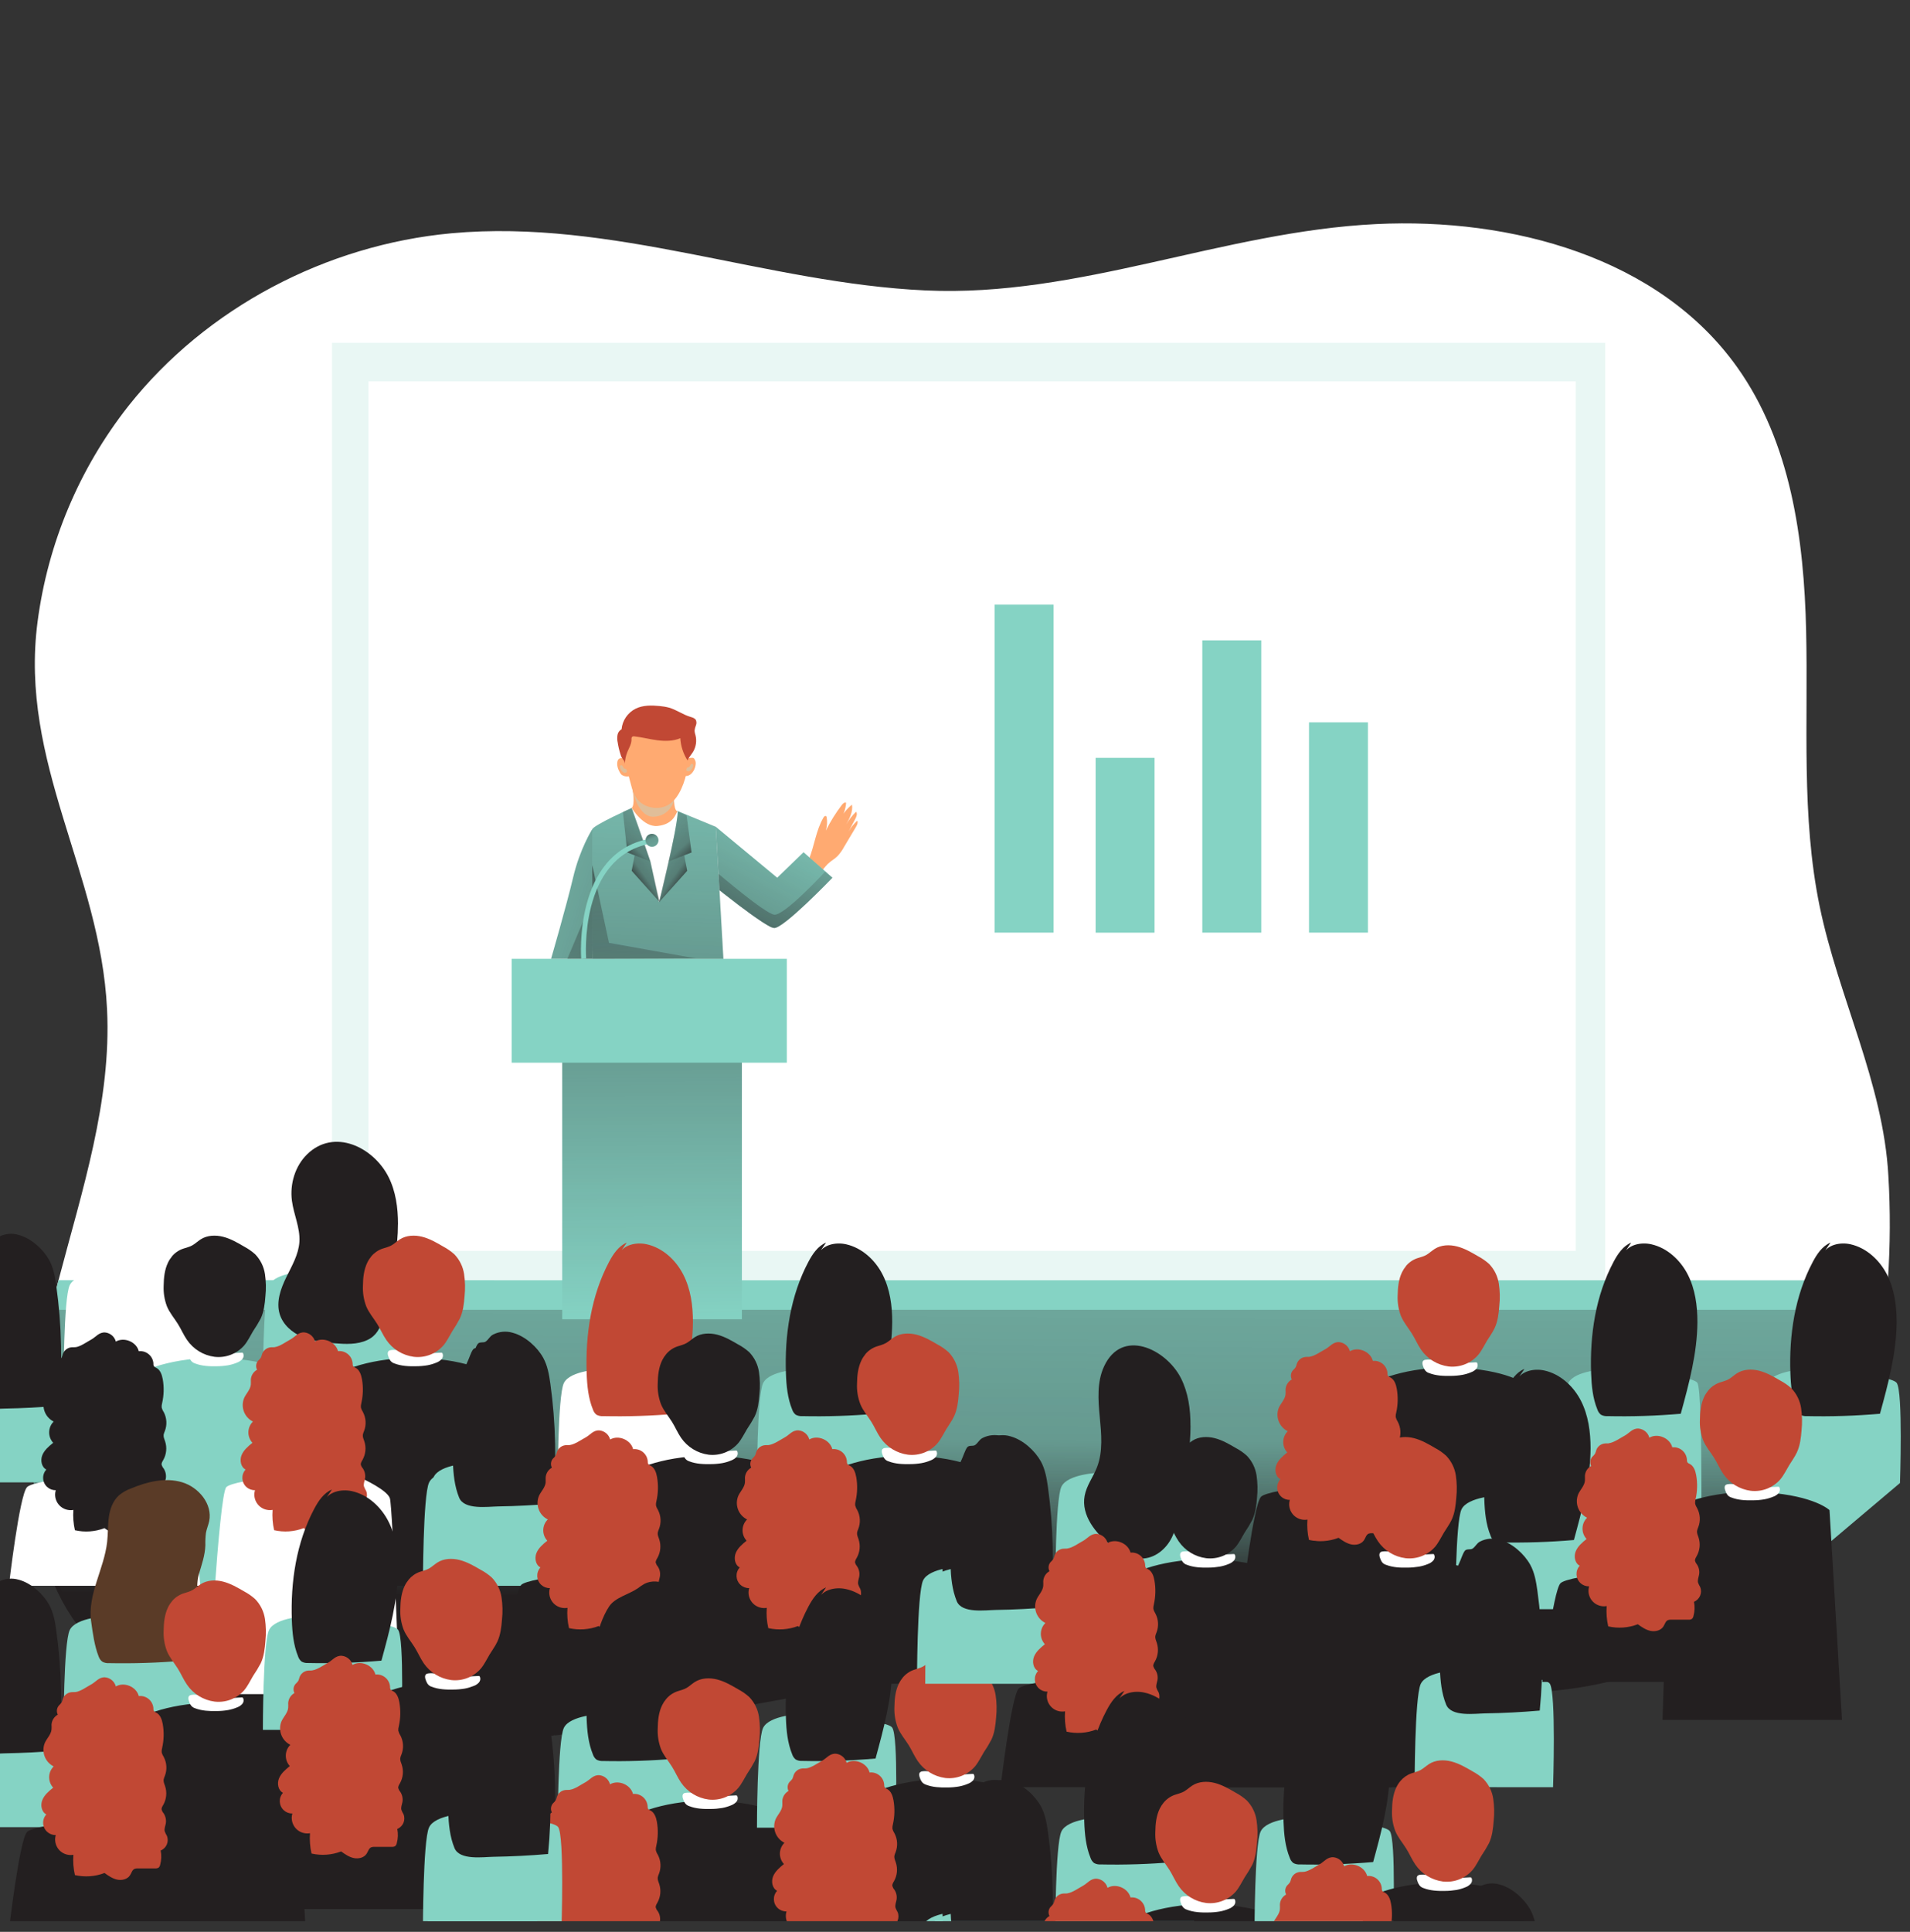 <svg xmlns="http://www.w3.org/2000/svg" width="90" height="91" viewBox="0 0 90 91" fill="none"><rect x="0" y="0" width="90" height="91" fill="#333333" stroke="none"/><g clip-path="url(#clip0_34_1634)"><path d="M88.96 60.309C88.746 63.426 88.097 66.513 86.8 69.348C85 73.283 81.871 76.705 77.872 78.341C72.603 80.501 66.822 79.369 61.382 78.649C55.883 77.923 50.719 77.664 45.203 78.435C34.391 79.952 23.369 83.748 12.4 81.304C9.484 80.654 6.567 79.495 4.543 77.299C1.057 73.513 1.077 67.676 2.187 62.649C2.362 61.864 2.554 61.086 2.758 60.305C3.867 56.079 5.258 51.877 5.044 47.538C4.732 41.097 0.898 35.922 1.77 29.289C2.257 25.581 3.733 22.071 6.045 19.132C9.717 14.493 15.376 11.534 21.265 10.989C28.849 10.292 36.101 13.336 43.611 13.681C50.825 14.016 57.623 10.908 64.847 10.555C71.208 10.245 78.176 12.115 81.864 17.308C84.377 20.845 85.007 25.376 85.106 29.714C85.205 34.052 84.867 38.444 85.743 42.694C86.629 46.98 88.737 51.01 88.98 55.375C89.077 57.016 89.07 58.663 88.958 60.305L88.96 60.309Z" fill="white"></path><path d="M88.96 60.309C88.746 63.426 88.097 66.513 86.8 69.348C85 73.283 81.871 76.705 77.872 78.341C72.603 80.501 66.822 79.369 61.382 78.649C55.883 77.923 50.719 77.664 45.203 78.434C34.391 79.952 23.369 83.748 12.4 81.304C9.484 80.654 6.567 79.495 4.543 77.299C1.057 73.513 1.077 67.676 2.187 62.648C2.362 61.864 2.554 61.086 2.758 60.305L88.958 60.309H88.96Z" fill="#85D3C4"></path><path d="M88.96 61.702C88.746 64.62 88.097 67.508 86.8 70.163C85 73.846 81.871 77.047 77.872 78.582C72.603 80.604 66.822 79.543 61.382 78.868C55.883 78.19 50.719 77.947 45.203 78.67C34.391 80.091 23.369 83.646 12.4 81.356C9.484 80.748 6.567 79.662 4.543 77.606C1.057 74.062 1.077 68.597 2.187 63.892C2.362 63.16 2.554 62.431 2.758 61.7H88.958L88.96 61.702Z" fill="url(#paint0_linear_34_1634)"></path><path opacity="0.18" d="M75.638 16.149H15.644V60.312H75.638V16.149Z" fill="#85D3C4"></path><path d="M74.248 17.962H17.363V58.922H74.248V17.962Z" fill="white"></path><path d="M49.642 28.483H46.865V43.932H49.642V28.483Z" fill="#85D3C4"></path><path d="M54.403 35.699H51.626V43.934H54.403V35.699Z" fill="#85D3C4"></path><path d="M64.458 34.027H61.681V43.932H64.458V34.027Z" fill="#85D3C4"></path><path d="M59.431 30.164H56.653V43.932H59.431V30.164Z" fill="#85D3C4"></path><path d="M34.958 46.625H26.491V62.143H34.958V46.625Z" fill="#85D3C4"></path><path d="M34.958 46.625H26.491V62.143H34.958V46.625Z" fill="url(#paint1_linear_34_1634)"></path><path d="M37.075 45.165H24.109V50.059H37.075V45.165Z" fill="#85D3C4"></path><path d="M29.765 38.061C29.765 38.061 28.012 38.851 27.907 39.062C27.803 39.272 27.907 45.171 27.907 45.171H34.085L33.728 38.952L31.925 38.205L29.765 38.063V38.061Z" fill="#85D3C4"></path><path d="M34.087 45.165H27.909C27.909 45.165 27.805 39.265 27.909 39.054C28.013 38.844 29.767 38.059 29.767 38.059L31.927 38.201L33.734 38.941L33.905 41.927L34.088 45.165H34.087Z" fill="url(#paint2_linear_34_1634)"></path><path d="M29.765 38.061L30.647 40.581L31.057 42.5C31.057 42.5 31.887 39.197 31.939 38.219L29.765 38.063V38.061Z" fill="white"></path><path d="M29.81 37.22C29.81 37.22 29.936 37.884 29.767 38.059C29.767 38.059 30.312 38.979 30.987 38.908C31.75 38.827 31.844 38.316 31.927 38.206C31.927 38.206 31.75 38.266 31.757 37.504C31.765 36.743 29.812 37.22 29.812 37.22H29.81Z" fill="#FFAA71"></path><path d="M29.81 37.22C29.81 37.22 30.06 38.549 30.845 38.469C31.286 38.442 31.658 38.127 31.757 37.697L29.808 37.22H29.81Z" fill="#E0BE99"></path><path d="M29.74 36.99C29.786 37.202 29.869 37.404 29.984 37.589C30.307 38.061 31.039 38.205 31.525 37.893C31.795 37.719 31.975 37.438 32.107 37.15C32.391 36.523 32.486 35.829 32.38 35.15C32.339 34.891 32.263 34.624 32.089 34.423C31.802 34.092 31.313 34.005 30.868 34.029C30.47 34.05 30.058 34.149 29.758 34.403C29.428 34.693 29.286 35.141 29.385 35.569C29.5 36.045 29.61 36.523 29.74 36.99Z" fill="#FFAA71"></path><path d="M38.801 38.509C38.829 38.464 38.887 38.413 38.928 38.448C38.943 38.464 38.952 38.486 38.954 38.507C38.988 38.712 38.975 38.925 38.914 39.124C39.126 38.7 39.378 38.297 39.665 37.919C39.715 37.852 39.796 37.776 39.87 37.816C39.845 38.129 39.735 38.43 39.555 38.687C39.681 38.379 39.884 38.111 40.147 37.904C40.199 38.233 40.032 38.554 39.868 38.846C39.994 38.62 40.154 38.415 40.341 38.237C40.413 38.34 40.354 38.477 40.296 38.586L39.985 39.171C40.093 38.979 40.232 38.806 40.395 38.658C40.44 38.755 40.385 38.865 40.331 38.957L39.764 39.909C39.683 40.06 39.582 40.201 39.465 40.327C39.323 40.469 39.139 40.563 38.997 40.705C38.736 40.964 38.592 41.342 38.194 41.054C37.974 40.894 38.023 40.707 38.115 40.483C38.378 39.834 38.448 39.114 38.804 38.507L38.801 38.509Z" fill="#FFAA71"></path><path d="M29.398 35.739C29.311 35.701 29.198 35.699 29.138 35.771C29.119 35.796 29.104 35.827 29.097 35.859C29.052 36.036 29.115 36.225 29.205 36.383C29.228 36.428 29.259 36.468 29.297 36.502C29.374 36.552 29.464 36.578 29.556 36.574C29.576 36.578 29.597 36.574 29.617 36.569C29.633 36.561 29.648 36.55 29.659 36.536C29.718 36.462 29.743 36.367 29.73 36.273C29.709 36.066 29.588 35.825 29.396 35.74L29.398 35.739Z" fill="#FFAA71"></path><path d="M32.447 36.531C32.36 36.569 32.247 36.57 32.188 36.498C32.168 36.471 32.153 36.443 32.146 36.41C32.101 36.234 32.164 36.046 32.254 35.886C32.278 35.841 32.308 35.802 32.346 35.769C32.423 35.719 32.513 35.694 32.605 35.697C32.625 35.694 32.647 35.697 32.666 35.703C32.683 35.71 32.697 35.721 32.708 35.735C32.767 35.809 32.792 35.904 32.78 35.998C32.762 36.205 32.641 36.446 32.445 36.532L32.447 36.531Z" fill="#FFAA71"></path><path d="M29.099 34.941C29.079 34.833 29.079 34.722 29.099 34.612C29.12 34.502 29.189 34.407 29.288 34.353C29.327 33.937 29.578 33.57 29.952 33.383C30.296 33.213 30.699 33.221 31.081 33.258C31.234 33.271 31.385 33.296 31.532 33.336C31.878 33.437 32.175 33.66 32.519 33.764C32.621 33.795 32.738 33.825 32.791 33.919C32.825 34 32.825 34.09 32.791 34.171C32.758 34.25 32.737 34.335 32.728 34.421C32.733 34.495 32.749 34.569 32.773 34.639C32.839 34.904 32.796 35.184 32.656 35.418C32.571 35.555 32.454 35.672 32.398 35.823C32.197 35.508 32.078 35.147 32.056 34.774C31.721 34.916 31.342 34.916 30.98 34.871C30.618 34.826 30.265 34.729 29.902 34.689C29.857 34.678 29.81 34.689 29.776 34.718C29.756 34.752 29.749 34.792 29.756 34.83C29.761 35.04 29.642 35.227 29.561 35.422C29.489 35.598 29.45 35.787 29.444 35.98C29.441 35.897 29.405 35.818 29.345 35.76C29.3 35.699 29.266 35.631 29.246 35.557C29.18 35.357 29.131 35.15 29.101 34.941H29.099Z" fill="#C14834"></path><path d="M39.224 41.346C39.224 41.346 36.925 43.741 36.477 43.714C36.398 43.702 36.322 43.673 36.254 43.632C36.216 43.614 36.182 43.592 36.139 43.569C36.004 43.491 35.847 43.387 35.676 43.268C35.622 43.232 35.563 43.192 35.507 43.151L35.368 43.052C35.255 42.969 35.14 42.886 35.023 42.796L34.828 42.654C34.817 42.645 34.805 42.636 34.794 42.627C34.549 42.442 34.308 42.253 34.088 42.082C34.022 42.03 33.962 41.981 33.901 41.934L33.73 38.948L36.623 41.346L37.865 40.145L39.226 41.346H39.224Z" fill="#85D3C4"></path><path d="M39.224 41.346L39.218 41.353C39.101 41.473 36.914 43.741 36.477 43.714C36.398 43.702 36.322 43.673 36.254 43.632C36.216 43.614 36.182 43.592 36.139 43.569C36.004 43.491 35.847 43.387 35.676 43.268C35.622 43.23 35.564 43.191 35.507 43.151L35.368 43.052C35.255 42.969 35.139 42.886 35.023 42.796L34.828 42.654C34.817 42.645 34.805 42.636 34.794 42.627C34.549 42.442 34.308 42.253 34.088 42.082C34.022 42.03 33.962 41.981 33.901 41.934L33.856 41.162L33.728 38.948L36.621 41.347L37.863 40.147L38.887 41.05L39.222 41.346H39.224Z" fill="url(#paint3_linear_34_1634)"></path><path d="M27.909 39.06C27.909 39.06 27.333 39.956 27.007 41.333C26.681 42.712 25.968 45.163 25.968 45.163H27.907L27.911 39.058L27.909 39.06Z" fill="#85D3C4"></path><path d="M27.909 39.06C27.909 39.06 27.333 39.956 27.007 41.333C26.681 42.712 25.968 45.163 25.968 45.163H27.907L27.911 39.058L27.909 39.06Z" fill="url(#paint4_linear_34_1634)"></path><path d="M29.232 36.203C29.257 36.268 29.299 36.324 29.352 36.367C29.401 36.407 29.47 36.412 29.522 36.378C29.531 36.37 29.538 36.358 29.54 36.347C29.543 36.329 29.54 36.311 29.532 36.297L29.52 36.264C29.516 36.255 29.513 36.246 29.507 36.237C29.484 36.209 29.435 36.212 29.407 36.194C29.378 36.176 29.36 36.129 29.342 36.097C29.329 36.066 29.299 36.045 29.266 36.045C29.234 36.05 29.21 36.077 29.209 36.111C29.209 36.144 29.216 36.178 29.232 36.207V36.203Z" fill="#E0BE99"></path><path d="M32.648 36.136C32.623 36.201 32.582 36.257 32.528 36.3C32.479 36.34 32.411 36.345 32.358 36.311C32.349 36.304 32.342 36.295 32.337 36.284C32.333 36.266 32.337 36.25 32.344 36.234L32.357 36.201C32.36 36.192 32.364 36.183 32.369 36.174C32.393 36.145 32.441 36.149 32.47 36.131C32.499 36.113 32.517 36.066 32.535 36.034C32.547 36.003 32.578 35.982 32.611 35.982C32.643 35.987 32.666 36.014 32.668 36.048C32.668 36.081 32.663 36.111 32.647 36.138L32.648 36.136Z" fill="#E0BE99"></path><path d="M29.765 38.061L29.352 38.252L29.559 40.156L30.647 40.581C30.647 40.581 30.189 39.18 29.765 38.061Z" fill="url(#paint5_linear_34_1634)"></path><path d="M29.905 40.289L29.765 41.02L31.088 42.498L30.647 40.579L29.905 40.289Z" fill="url(#paint6_linear_34_1634)"></path><path d="M31.939 38.217L32.351 38.408L32.587 40.156L31.5 40.581C31.5 40.581 31.927 38.817 31.941 38.219L31.939 38.217Z" fill="url(#paint7_linear_34_1634)"></path><path d="M32.24 40.289L32.38 41.02L31.059 42.498L31.498 40.579L32.24 40.289Z" fill="url(#paint8_linear_34_1634)"></path><path d="M32.774 45.144L28.696 44.415L27.909 40.755V42.384L26.734 45.165L32.774 45.144Z" fill="url(#paint9_linear_34_1634)"></path><path d="M39.224 41.346L39.218 41.353C39.101 41.474 36.914 43.742 36.477 43.715C36.398 43.702 36.322 43.673 36.254 43.632C36.216 43.614 36.182 43.592 36.139 43.569C36.004 43.491 35.847 43.387 35.676 43.268C35.622 43.23 35.564 43.191 35.507 43.151L35.368 43.052C35.255 42.969 35.14 42.886 35.023 42.797L34.828 42.654C34.817 42.645 34.805 42.636 34.794 42.627C34.549 42.442 34.308 42.253 34.088 42.082C34.022 42.03 33.962 41.981 33.901 41.934L33.856 41.162C33.856 41.162 36.011 43.004 36.475 43.086C36.94 43.169 38.885 41.056 38.885 41.056L39.224 41.347V41.346Z" fill="url(#paint10_linear_34_1634)"></path><path d="M27.387 45.176C27.383 45.127 27.014 40.213 30.568 39.517L30.613 39.747C27.265 40.404 27.616 45.109 27.619 45.156L27.385 45.176H27.387Z" fill="#85D3C4"></path><path d="M30.722 39.888C30.89 39.888 31.027 39.752 31.027 39.584C31.027 39.416 30.89 39.279 30.722 39.279C30.554 39.279 30.418 39.416 30.418 39.584C30.418 39.752 30.554 39.888 30.722 39.888Z" fill="#85D3C4"></path><path d="M30.722 39.888C30.89 39.888 31.027 39.752 31.027 39.584C31.027 39.416 30.89 39.279 30.722 39.279C30.554 39.279 30.418 39.416 30.418 39.584C30.418 39.752 30.554 39.888 30.722 39.888Z" fill="url(#paint11_linear_34_1634)"></path><path d="M-1.039 64.306C-1.039 64.306 -2.56 64.35 -2.846 64.967C-3.132 65.584 -3.132 69.829 -3.132 69.829H3.395C3.395 69.829 3.544 65.356 3.238 64.945C2.932 64.535 -1.039 64.306 -1.039 64.306Z" fill="#85D3C4"></path><path d="M0.882 58.172C0.571 58.078 0.236 58.109 -0.052 58.258C-0.207 58.341 -0.266 58.501 -0.398 58.588C-0.506 58.66 -0.688 58.575 -0.776 58.705C-0.88 58.856 -0.949 59.106 -1.031 59.275C-1.136 59.495 -1.231 59.718 -1.318 59.947C-1.489 60.404 -1.622 60.872 -1.719 61.349C-1.906 62.297 -1.982 63.266 -1.94 64.234C-1.919 64.814 -1.865 65.404 -1.643 65.941C-1.404 66.527 -0.29 66.358 0.2 66.351C1.057 66.337 1.912 66.293 2.765 66.22C2.952 64.337 2.914 62.438 2.651 60.564C2.594 60.148 2.52 59.723 2.318 59.354C2.041 58.856 1.483 58.336 0.882 58.172Z" fill="#231F20"></path><path d="M5.092 59.886C5.092 59.886 3.571 59.929 3.283 60.546C2.995 61.163 2.997 65.242 2.997 65.242H9.524C9.524 65.242 9.673 60.935 9.367 60.525C9.061 60.112 5.09 59.886 5.09 59.886H5.092Z" fill="white"></path><path d="M5.951 74.701C5.951 74.701 6.237 65.147 6.458 64.821C6.68 64.495 8.53 63.824 10.829 63.988C13.129 64.15 13.817 64.821 13.817 64.821L14.405 74.701H5.949H5.951Z" fill="#85D3C4"></path><path d="M7.697 69.658C7.697 69.658 8.852 70.183 8.982 70.579C9.112 70.975 9.439 74.701 9.439 74.701H0.419C0.419 74.701 0.914 70.416 1.276 70.05C1.638 69.683 5.78 69.202 7.697 69.658Z" fill="white"></path><path d="M3.569 63.457C3.497 63.468 3.42 63.457 3.348 63.468C3.17 63.491 3.02 63.614 2.961 63.783C2.947 63.842 2.929 63.9 2.903 63.954C2.862 64.008 2.819 64.056 2.768 64.103C2.671 64.222 2.653 64.388 2.723 64.524C2.551 64.621 2.439 64.798 2.428 64.996C2.428 65.068 2.437 65.147 2.428 65.221C2.407 65.457 2.214 65.635 2.115 65.849C1.939 66.272 2.119 66.76 2.529 66.963C2.254 67.237 2.245 67.678 2.506 67.964C2.304 68.128 2.095 68.302 1.996 68.542C1.897 68.781 1.951 69.105 2.183 69.224C1.967 69.462 1.985 69.831 2.225 70.047C2.335 70.146 2.479 70.2 2.628 70.198C2.513 70.585 2.734 70.992 3.121 71.107C3.231 71.139 3.344 71.147 3.458 71.127C3.434 71.447 3.458 71.769 3.53 72.082C3.994 72.189 4.48 72.154 4.925 71.984C5.108 72.115 5.301 72.248 5.521 72.295C5.74 72.342 6.003 72.282 6.125 72.093C6.197 71.987 6.224 71.841 6.34 71.789C6.39 71.771 6.442 71.764 6.496 71.767H7.306C7.366 71.775 7.425 71.76 7.475 71.73C7.513 71.694 7.538 71.645 7.547 71.595C7.607 71.377 7.616 71.147 7.571 70.925C7.843 70.815 7.974 70.506 7.864 70.234C7.864 70.232 7.862 70.23 7.861 70.227C7.821 70.162 7.787 70.092 7.762 70.02C7.733 69.899 7.789 69.777 7.812 69.656C7.841 69.487 7.803 69.311 7.708 69.168C7.664 69.12 7.634 69.06 7.616 68.999C7.603 68.916 7.655 68.841 7.697 68.767C7.844 68.502 7.875 68.187 7.781 67.899C7.747 67.799 7.699 67.696 7.709 67.591C7.722 67.528 7.742 67.466 7.769 67.408C7.88 67.118 7.861 66.796 7.717 66.52C7.67 66.452 7.637 66.375 7.618 66.296C7.614 66.227 7.621 66.157 7.641 66.09C7.724 65.721 7.735 65.338 7.668 64.965C7.63 64.757 7.553 64.528 7.362 64.431C7.321 64.416 7.283 64.391 7.254 64.359C7.232 64.317 7.223 64.27 7.229 64.224C7.204 63.88 6.905 63.621 6.561 63.648C6.554 63.648 6.547 63.648 6.539 63.65C6.43 63.21 5.85 62.967 5.459 63.196C5.398 62.964 5.198 62.793 4.959 62.767C4.666 62.744 4.513 62.985 4.302 63.099C4.091 63.212 3.803 63.425 3.568 63.459L3.569 63.457Z" fill="#231F20"></path><path d="M8.915 63.646C8.946 63.617 8.986 63.601 9.027 63.597C9.263 63.563 9.497 63.635 9.729 63.682C10.273 63.788 10.834 63.748 11.389 63.718C11.403 63.716 11.417 63.718 11.43 63.723C11.444 63.73 11.457 63.745 11.462 63.761C11.498 63.853 11.479 63.957 11.412 64.029C11.345 64.099 11.264 64.153 11.173 64.186C11.038 64.243 10.895 64.285 10.75 64.312C10.57 64.342 10.386 64.358 10.202 64.358C9.864 64.366 9.513 64.349 9.194 64.227C9.101 64.2 9.023 64.139 8.975 64.056C8.921 63.957 8.822 63.745 8.912 63.646H8.915Z" fill="white"></path><path d="M8.102 59.187C8.03 59.274 7.968 59.367 7.92 59.468C7.754 59.806 7.716 60.195 7.711 60.571C7.697 60.897 7.749 61.225 7.864 61.531C7.992 61.844 8.206 62.081 8.384 62.368C8.537 62.612 8.649 62.883 8.813 63.118C9.113 63.556 9.585 63.846 10.112 63.914C10.64 63.975 11.164 63.772 11.513 63.37C11.678 63.171 11.79 62.931 11.923 62.708C12.055 62.515 12.175 62.316 12.285 62.11C12.438 61.785 12.479 61.421 12.506 61.063C12.544 60.714 12.535 60.363 12.485 60.015C12.432 59.666 12.272 59.342 12.027 59.086C11.869 58.944 11.693 58.822 11.504 58.721C11.189 58.537 10.868 58.35 10.514 58.26C10.159 58.17 9.763 58.183 9.457 58.381C9.326 58.465 9.21 58.575 9.075 58.656C8.94 58.737 8.78 58.768 8.625 58.822C8.42 58.892 8.238 59.018 8.1 59.185L8.102 59.187Z" fill="#231F20"></path><path d="M14.481 59.886C14.481 59.886 12.96 59.929 12.674 60.546C12.387 61.163 12.387 65.242 12.387 65.242H18.914C18.914 65.242 19.064 60.935 18.758 60.525C18.452 60.114 14.481 59.886 14.481 59.886Z" fill="#85D3C4"></path><path d="M18.754 57.668C18.754 56.898 18.65 56.111 18.299 55.425C17.588 54.035 15.743 53.13 14.47 54.376C13.903 54.932 13.653 55.773 13.755 56.559C13.84 57.211 14.148 57.835 14.108 58.494C14.072 59.093 13.752 59.63 13.489 60.168C13.226 60.706 13.005 61.322 13.178 61.896C13.329 62.397 13.755 62.767 14.232 62.971C14.71 63.174 15.233 63.233 15.75 63.275C16.279 63.318 16.834 63.347 17.314 63.12C18.149 62.73 18.061 61.678 18.256 60.91C18.527 59.846 18.752 58.768 18.752 57.668H18.754Z" fill="#231F20"></path><path d="M15.341 74.701C15.341 74.701 15.627 65.147 15.851 64.821C16.074 64.495 17.922 63.824 20.221 63.988C22.52 64.15 23.209 64.821 23.209 64.821L23.799 74.701H15.341Z" fill="#231F20"></path><path d="M17.087 69.658C17.087 69.658 18.243 70.183 18.372 70.579C18.502 70.975 18.828 79.802 18.828 79.802H9.808C9.808 79.802 10.305 70.414 10.665 70.05C11.025 69.686 15.168 69.202 17.085 69.658H17.087Z" fill="white"></path><path d="M12.96 63.457C12.888 63.468 12.811 63.457 12.737 63.468C12.559 63.493 12.411 63.613 12.35 63.783C12.337 63.842 12.317 63.9 12.292 63.954C12.253 64.008 12.208 64.056 12.157 64.103C12.06 64.222 12.042 64.387 12.112 64.524C11.939 64.62 11.828 64.798 11.819 64.996C11.819 65.068 11.826 65.147 11.819 65.221C11.797 65.457 11.605 65.635 11.506 65.849C11.327 66.272 11.509 66.76 11.918 66.963C11.642 67.237 11.633 67.678 11.894 67.964C11.693 68.128 11.484 68.302 11.385 68.542C11.286 68.781 11.342 69.105 11.572 69.224C11.356 69.462 11.372 69.829 11.61 70.045C11.72 70.146 11.866 70.2 12.015 70.196C11.9 70.583 12.121 70.99 12.508 71.105C12.618 71.137 12.731 71.145 12.845 71.125C12.821 71.445 12.845 71.767 12.917 72.081C13.381 72.187 13.867 72.153 14.312 71.982C14.497 72.113 14.688 72.246 14.909 72.293C15.131 72.34 15.39 72.28 15.514 72.091C15.586 71.985 15.613 71.839 15.728 71.787C15.779 71.769 15.831 71.762 15.883 71.766H16.693C16.753 71.773 16.812 71.758 16.864 71.728C16.902 71.692 16.927 71.643 16.936 71.593C16.996 71.375 17.005 71.145 16.96 70.923C17.231 70.813 17.363 70.504 17.253 70.232C17.253 70.23 17.251 70.228 17.249 70.225C17.21 70.16 17.177 70.09 17.15 70.018C17.122 69.897 17.177 69.775 17.199 69.654C17.23 69.485 17.192 69.309 17.095 69.166C17.051 69.118 17.019 69.06 17.003 68.997C16.99 68.914 17.042 68.839 17.084 68.765C17.231 68.5 17.262 68.185 17.168 67.897C17.134 67.797 17.086 67.694 17.096 67.59C17.109 67.527 17.129 67.464 17.156 67.406C17.267 67.116 17.248 66.794 17.104 66.519C17.059 66.45 17.024 66.373 17.005 66.294C17.001 66.225 17.008 66.155 17.028 66.088C17.111 65.719 17.122 65.336 17.055 64.963C17.017 64.755 16.94 64.526 16.751 64.429C16.709 64.414 16.672 64.389 16.641 64.357C16.619 64.315 16.612 64.269 16.616 64.222C16.591 63.878 16.294 63.621 15.95 63.644C15.943 63.644 15.934 63.644 15.926 63.646C15.815 63.207 15.235 62.964 14.845 63.192C14.783 62.96 14.584 62.789 14.344 62.764C14.051 62.74 13.9 62.982 13.687 63.095C13.475 63.208 13.19 63.421 12.955 63.455L12.96 63.457Z" fill="#C14834"></path><path d="M18.308 63.646C18.338 63.617 18.378 63.601 18.419 63.597C18.653 63.563 18.889 63.635 19.121 63.682C19.665 63.788 20.227 63.748 20.779 63.718C20.794 63.716 20.808 63.718 20.821 63.723C20.837 63.73 20.848 63.745 20.855 63.761C20.891 63.853 20.871 63.957 20.804 64.029C20.738 64.099 20.655 64.153 20.565 64.186C20.43 64.243 20.288 64.285 20.144 64.312C19.964 64.342 19.78 64.358 19.597 64.358C19.258 64.366 18.907 64.349 18.589 64.227C18.497 64.2 18.418 64.139 18.369 64.056C18.317 63.957 18.216 63.745 18.306 63.646H18.308Z" fill="white"></path><path d="M17.492 59.187C17.42 59.274 17.359 59.367 17.311 59.468C17.145 59.806 17.105 60.195 17.102 60.571C17.087 60.897 17.14 61.225 17.255 61.531C17.383 61.844 17.597 62.081 17.775 62.368C17.928 62.612 18.04 62.883 18.203 63.118C18.502 63.556 18.974 63.844 19.499 63.914C20.027 63.975 20.55 63.772 20.9 63.37C21.065 63.171 21.177 62.931 21.312 62.708C21.442 62.515 21.56 62.316 21.668 62.11C21.821 61.785 21.863 61.421 21.89 61.063C21.927 60.714 21.92 60.363 21.868 60.015C21.816 59.666 21.656 59.342 21.411 59.086C21.253 58.944 21.076 58.822 20.887 58.721C20.572 58.537 20.252 58.35 19.899 58.26C19.546 58.17 19.148 58.183 18.842 58.381C18.711 58.465 18.596 58.575 18.462 58.656C18.329 58.737 18.167 58.768 18.012 58.822C17.809 58.894 17.629 59.02 17.492 59.185V59.187Z" fill="#C14834"></path><path d="M22.023 69.179C22.023 69.179 20.502 69.222 20.216 69.84C19.929 70.457 19.929 74.701 19.929 74.701H26.454C26.454 74.701 26.604 70.228 26.298 69.818C25.992 69.408 22.023 69.179 22.023 69.179Z" fill="#85D3C4"></path><path d="M23.942 63.045C23.63 62.951 23.296 62.982 23.008 63.131C22.853 63.214 22.79 63.372 22.662 63.461C22.554 63.532 22.372 63.448 22.284 63.577C22.18 63.729 22.111 63.979 22.028 64.148C21.924 64.368 21.829 64.591 21.742 64.819C21.571 65.277 21.438 65.745 21.341 66.222C21.154 67.17 21.078 68.139 21.119 69.105C21.141 69.687 21.195 70.275 21.416 70.812C21.656 71.398 22.77 71.229 23.26 71.222C24.116 71.208 24.971 71.165 25.825 71.091C26.012 69.208 25.974 67.309 25.711 65.435C25.654 65.019 25.58 64.594 25.378 64.225C25.103 63.727 24.541 63.207 23.942 63.043V63.045Z" fill="#231F20"></path><path d="M22.244 68.916C22.244 68.916 20.723 68.961 20.435 69.577C20.147 70.194 20.149 74.439 20.149 74.439H26.674C26.674 74.439 26.824 69.966 26.518 69.555C26.212 69.145 22.243 68.916 22.243 68.916H22.244Z" fill="#85D3C4"></path><path d="M24.163 62.782C23.852 62.688 23.517 62.719 23.229 62.868C23.074 62.951 23.015 63.109 22.883 63.197C22.777 63.27 22.593 63.187 22.505 63.315C22.403 63.466 22.332 63.716 22.25 63.885C22.145 64.105 22.05 64.328 21.963 64.556C21.794 65.014 21.659 65.482 21.562 65.959C21.375 66.907 21.299 67.876 21.341 68.844C21.36 69.424 21.416 70.014 21.636 70.55C21.877 71.137 22.989 70.968 23.479 70.961C24.336 70.948 25.191 70.903 26.044 70.829C26.231 68.947 26.193 67.048 25.932 65.174C25.873 64.756 25.801 64.333 25.599 63.964C25.326 63.466 24.766 62.946 24.163 62.782Z" fill="#231F20"></path><path d="M28.373 64.497C28.373 64.497 26.852 64.542 26.566 65.158C26.28 65.773 26.28 69.854 26.28 69.854H32.807C32.807 69.854 32.956 65.546 32.65 65.136C32.344 64.726 28.373 64.497 28.373 64.497Z" fill="white"></path><path d="M29.533 58.534C29.147 58.696 28.897 59.07 28.701 59.439C27.853 61.034 27.58 62.886 27.644 64.692C27.664 65.273 27.72 65.862 27.94 66.398C27.97 66.493 28.028 66.578 28.105 66.641C28.199 66.691 28.303 66.715 28.409 66.707C29.563 66.733 30.717 66.695 31.865 66.596C32.252 65.181 32.641 63.746 32.65 62.279C32.654 61.509 32.546 60.722 32.195 60.037C31.844 59.351 31.221 58.775 30.467 58.611C29.975 58.503 29.367 58.635 29.156 59.093" fill="#C14834"></path><path d="M29.234 79.313C29.234 79.313 29.52 69.758 29.743 69.433C29.966 69.107 31.815 68.437 34.113 68.599C36.412 68.761 37.101 69.433 37.101 69.433L37.692 79.313H29.234Z" fill="#231F20"></path><path d="M30.98 74.267C30.98 74.267 32.135 74.793 32.265 75.189C32.394 75.585 32.72 79.311 32.72 79.311H23.7C23.7 79.311 24.201 75.025 24.557 74.66C24.914 74.294 29.061 73.808 30.978 74.267H30.98Z" fill="#231F20"></path><path d="M26.852 68.068C26.78 68.079 26.703 68.068 26.629 68.079C26.451 68.103 26.303 68.225 26.244 68.394C26.229 68.454 26.211 68.511 26.184 68.565C26.145 68.619 26.1 68.668 26.049 68.715C25.952 68.833 25.934 68.999 26.004 69.136C25.832 69.233 25.722 69.409 25.711 69.607C25.707 69.683 25.718 69.758 25.711 69.834C25.689 70.068 25.497 70.248 25.398 70.46C25.22 70.883 25.401 71.371 25.812 71.575C25.536 71.848 25.526 72.289 25.788 72.576C25.587 72.739 25.378 72.914 25.279 73.153C25.18 73.393 25.236 73.719 25.466 73.835C25.25 74.073 25.268 74.442 25.506 74.658C25.616 74.759 25.761 74.813 25.911 74.809C25.796 75.196 26.015 75.603 26.402 75.718C26.512 75.751 26.627 75.758 26.739 75.738C26.715 76.058 26.739 76.381 26.811 76.694C27.275 76.8 27.761 76.766 28.206 76.597C28.391 76.726 28.582 76.859 28.803 76.908C29.025 76.957 29.284 76.895 29.408 76.707C29.48 76.6 29.507 76.454 29.622 76.402C29.673 76.384 29.725 76.377 29.777 76.381H30.587C30.647 76.388 30.706 76.374 30.758 76.343C30.796 76.307 30.821 76.26 30.83 76.208C30.89 75.99 30.899 75.76 30.854 75.537C31.125 75.427 31.257 75.117 31.147 74.845C31.147 74.844 31.147 74.842 31.145 74.84C31.106 74.775 31.073 74.707 31.046 74.635C31.017 74.514 31.073 74.392 31.095 74.271C31.125 74.102 31.088 73.925 30.99 73.783C30.947 73.735 30.917 73.677 30.899 73.614C30.886 73.531 30.938 73.454 30.98 73.382C31.127 73.117 31.158 72.802 31.064 72.514C31.03 72.413 30.981 72.311 30.992 72.205C31.005 72.142 31.025 72.079 31.052 72.021C31.165 71.733 31.149 71.409 31.007 71.134C30.962 71.065 30.927 70.988 30.909 70.907C30.906 70.838 30.913 70.768 30.933 70.702C31.016 70.333 31.026 69.951 30.96 69.577C30.924 69.366 30.845 69.138 30.656 69.042C30.614 69.028 30.576 69.002 30.548 68.97C30.526 68.929 30.517 68.882 30.522 68.835C30.495 68.491 30.193 68.234 29.849 68.263C29.844 68.263 29.838 68.263 29.833 68.263C29.721 67.823 29.142 67.581 28.751 67.809C28.69 67.577 28.49 67.406 28.251 67.381C27.957 67.357 27.806 67.599 27.594 67.712C27.381 67.825 27.092 68.034 26.856 68.068H26.852Z" fill="#C14834"></path><path d="M32.198 68.255C32.229 68.227 32.268 68.21 32.31 68.209C32.546 68.174 32.78 68.246 33.012 68.291C33.555 68.399 34.117 68.358 34.67 68.329C34.684 68.327 34.698 68.329 34.711 68.333C34.725 68.342 34.738 68.354 34.745 68.371C34.781 68.462 34.761 68.567 34.695 68.639C34.628 68.709 34.545 68.763 34.455 68.795C34.32 68.853 34.178 68.894 34.034 68.921C33.854 68.952 33.671 68.968 33.487 68.968C33.149 68.975 32.798 68.961 32.479 68.837C32.387 68.81 32.308 68.749 32.259 68.666C32.205 68.567 32.108 68.356 32.196 68.255H32.198Z" fill="white"></path><path d="M31.383 63.799C31.311 63.885 31.25 63.979 31.201 64.08C31.035 64.42 30.998 64.807 30.992 65.183C30.978 65.509 31.03 65.836 31.145 66.142C31.273 66.456 31.487 66.693 31.666 66.979C31.819 67.224 31.93 67.494 32.094 67.732C32.395 68.167 32.864 68.455 33.388 68.524C33.916 68.585 34.439 68.382 34.788 67.98C34.954 67.78 35.066 67.541 35.201 67.318C35.332 67.125 35.453 66.925 35.562 66.72C35.715 66.394 35.757 66.031 35.784 65.673C35.822 65.323 35.813 64.972 35.762 64.625C35.71 64.276 35.55 63.952 35.305 63.696C35.147 63.554 34.97 63.43 34.781 63.331C34.466 63.147 34.146 62.96 33.793 62.87C33.44 62.78 33.042 62.793 32.736 62.991C32.605 63.075 32.49 63.185 32.355 63.264C32.22 63.343 32.06 63.376 31.905 63.43C31.701 63.502 31.52 63.63 31.383 63.797V63.799Z" fill="#231F20"></path><path d="M37.764 64.497C37.764 64.497 36.243 64.542 35.955 65.158C35.667 65.775 35.669 69.854 35.669 69.854H42.196C42.196 69.854 42.345 65.546 42.039 65.136C41.733 64.726 37.762 64.497 37.762 64.497H37.764Z" fill="#85D3C4"></path><path d="M38.923 58.534C38.538 58.696 38.288 59.07 38.092 59.439C37.244 61.034 36.97 62.886 37.033 64.692C37.053 65.273 37.109 65.862 37.328 66.398C37.359 66.493 37.416 66.578 37.494 66.641C37.587 66.691 37.692 66.715 37.798 66.707C38.952 66.733 40.106 66.695 41.256 66.596C41.641 65.181 42.032 63.746 42.041 62.279C42.044 61.509 41.936 60.722 41.587 60.037C41.238 59.351 40.61 58.775 39.859 58.611C39.368 58.503 38.759 58.635 38.549 59.093" fill="#231F20"></path><path d="M75.704 64.497C75.704 64.497 74.183 64.542 73.895 65.158C73.607 65.773 73.609 75.315 73.609 75.315H80.136C80.136 75.315 80.285 65.546 79.979 65.136C79.673 64.726 75.703 64.497 75.703 64.497H75.704Z" fill="#85D3C4"></path><path d="M76.864 58.534C76.478 58.696 76.228 59.07 76.032 59.439C75.184 61.034 74.91 62.886 74.974 64.692C74.995 65.273 75.049 65.862 75.27 66.398C75.301 66.493 75.359 66.578 75.436 66.641C75.53 66.691 75.634 66.715 75.74 66.707C76.894 66.733 78.048 66.695 79.198 66.596C79.585 65.181 79.974 63.746 79.983 62.279C79.983 61.509 79.879 60.722 79.528 60.037C79.177 59.351 78.555 58.777 77.803 58.611C77.312 58.503 76.703 58.635 76.493 59.093" fill="#231F20"></path><path d="M64.098 75.157C64.098 75.157 64.382 65.602 64.609 65.275C64.836 64.947 66.681 64.278 68.98 64.441C71.278 64.605 71.966 65.275 71.966 65.275L72.554 75.155L64.096 75.159L64.098 75.157Z" fill="#231F20"></path><path d="M65.844 70.112C65.844 70.112 66.999 70.637 67.129 71.033C67.259 71.429 67.585 75.155 67.585 75.155H58.565C58.565 75.155 59.06 70.869 59.422 70.504C59.783 70.138 63.925 69.653 65.842 70.112H65.844Z" fill="#231F20"></path><path d="M61.716 63.912C61.644 63.923 61.567 63.912 61.495 63.923C61.317 63.946 61.167 64.069 61.108 64.238C61.094 64.297 61.076 64.355 61.05 64.409C61.009 64.463 60.966 64.512 60.915 64.558C60.818 64.677 60.8 64.843 60.87 64.98C60.698 65.077 60.588 65.253 60.575 65.451C60.575 65.523 60.584 65.602 60.575 65.678C60.554 65.912 60.361 66.092 60.262 66.304C60.086 66.727 60.269 67.215 60.68 67.419C60.404 67.692 60.395 68.133 60.656 68.419C60.455 68.583 60.246 68.758 60.147 68.997C60.048 69.237 60.102 69.562 60.334 69.679C60.118 69.917 60.136 70.286 60.374 70.502C60.483 70.603 60.627 70.657 60.777 70.653C60.662 71.04 60.883 71.447 61.27 71.562C61.38 71.595 61.493 71.602 61.607 71.582C61.583 71.902 61.607 72.225 61.679 72.538C62.143 72.644 62.629 72.61 63.074 72.439C63.257 72.57 63.45 72.703 63.669 72.75C63.891 72.799 64.152 72.738 64.274 72.549C64.346 72.442 64.373 72.297 64.488 72.244C64.539 72.226 64.591 72.219 64.645 72.223H65.455C65.514 72.23 65.574 72.216 65.624 72.185C65.662 72.149 65.687 72.102 65.696 72.05C65.756 71.83 65.765 71.602 65.72 71.379C65.991 71.269 66.123 70.959 66.013 70.687C66.013 70.686 66.011 70.684 66.009 70.68C65.97 70.615 65.936 70.547 65.91 70.475C65.882 70.354 65.937 70.232 65.961 70.111C65.99 69.942 65.952 69.766 65.856 69.624C65.813 69.575 65.783 69.517 65.765 69.454C65.752 69.372 65.804 69.294 65.846 69.222C65.993 68.958 66.024 68.643 65.93 68.355C65.896 68.254 65.847 68.151 65.858 68.045C65.871 67.982 65.891 67.919 65.918 67.861C66.029 67.572 66.009 67.249 65.865 66.976C65.82 66.907 65.786 66.83 65.766 66.749C65.763 66.681 65.77 66.61 65.79 66.544C65.873 66.175 65.882 65.793 65.817 65.419C65.779 65.208 65.702 64.98 65.511 64.884C65.469 64.87 65.432 64.845 65.403 64.812C65.381 64.771 65.372 64.724 65.378 64.677C65.351 64.333 65.048 64.076 64.704 64.105C64.699 64.105 64.694 64.105 64.688 64.105C64.578 63.666 63.999 63.423 63.608 63.651C63.547 63.419 63.347 63.248 63.108 63.223C62.814 63.199 62.663 63.441 62.451 63.554C62.238 63.667 61.949 63.876 61.713 63.91L61.716 63.912Z" fill="#C14834"></path><path d="M67.064 64.099C67.095 64.071 67.134 64.054 67.176 64.053C67.41 64.018 67.646 64.09 67.878 64.135C68.421 64.243 68.983 64.202 69.537 64.173C69.552 64.171 69.566 64.173 69.579 64.177C69.593 64.186 69.606 64.198 69.611 64.215C69.647 64.306 69.627 64.411 69.563 64.483C69.496 64.553 69.413 64.607 69.323 64.639C69.188 64.697 69.046 64.738 68.9 64.765C68.72 64.796 68.537 64.812 68.353 64.812C68.015 64.819 67.664 64.805 67.345 64.681C67.251 64.656 67.174 64.593 67.125 64.51C67.071 64.411 66.972 64.202 67.062 64.099H67.064Z" fill="white"></path><path d="M66.249 59.643C66.177 59.729 66.116 59.823 66.067 59.923C65.901 60.262 65.864 60.651 65.858 61.027C65.844 61.354 65.896 61.68 66.011 61.986C66.141 62.299 66.353 62.537 66.531 62.823C66.684 63.068 66.798 63.338 66.96 63.576C67.259 64.011 67.73 64.299 68.254 64.368C68.781 64.429 69.305 64.225 69.654 63.824C69.82 63.624 69.932 63.385 70.065 63.162C70.186 62.962 70.328 62.775 70.427 62.564C70.58 62.238 70.621 61.875 70.648 61.516C70.686 61.167 70.679 60.816 70.626 60.469C70.574 60.12 70.414 59.796 70.169 59.54C70.011 59.398 69.835 59.274 69.645 59.175C69.331 58.991 69.01 58.804 68.656 58.714C68.301 58.624 67.905 58.636 67.599 58.834C67.468 58.919 67.352 59.029 67.217 59.11C67.082 59.191 66.922 59.221 66.767 59.275C66.564 59.347 66.384 59.473 66.245 59.641L66.249 59.643Z" fill="#C14834"></path><path d="M85.095 64.497C85.095 64.497 83.574 64.542 83.288 65.158C83.001 65.773 83.001 75.371 83.001 75.371L89.528 69.858C89.528 69.858 89.678 65.55 89.372 65.14C89.066 64.728 85.095 64.497 85.095 64.497Z" fill="#85D3C4"></path><path d="M86.252 58.534C85.867 58.696 85.617 59.07 85.421 59.439C84.573 61.034 84.299 62.886 84.364 64.692C84.384 65.273 84.44 65.862 84.659 66.398C84.69 66.493 84.748 66.578 84.825 66.641C84.918 66.691 85.023 66.715 85.129 66.707C86.283 66.733 87.437 66.695 88.585 66.596C88.972 65.181 89.361 63.746 89.37 62.279C89.37 61.509 89.266 60.722 88.915 60.037C88.564 59.351 87.942 58.777 87.19 58.611C86.699 58.503 86.09 58.635 85.88 59.093" fill="#231F20"></path><path d="M38.624 79.313C38.624 79.313 38.911 69.758 39.134 69.433C39.357 69.107 41.206 68.437 43.504 68.599C45.805 68.761 46.492 69.433 46.492 69.433L47.081 79.313H38.623H38.624Z" fill="#231F20"></path><path d="M40.37 74.267C40.37 74.267 41.526 74.793 41.656 75.189C41.785 75.585 42.111 79.311 42.111 79.311H33.091C33.091 79.311 33.592 75.025 33.948 74.66C34.304 74.294 38.453 73.808 40.368 74.267H40.37Z" fill="#231F20"></path><path d="M36.243 68.068C36.171 68.079 36.094 68.068 36.022 68.079C35.843 68.103 35.694 68.225 35.635 68.394C35.62 68.454 35.602 68.511 35.575 68.565C35.536 68.619 35.491 68.668 35.442 68.715C35.345 68.833 35.327 68.999 35.397 69.136C35.224 69.231 35.113 69.409 35.102 69.607C35.102 69.683 35.111 69.759 35.102 69.834C35.08 70.068 34.888 70.248 34.789 70.461C34.61 70.884 34.792 71.371 35.203 71.575C34.927 71.848 34.918 72.289 35.179 72.576C34.978 72.739 34.769 72.914 34.67 73.153C34.571 73.393 34.625 73.719 34.857 73.836C34.641 74.073 34.659 74.442 34.897 74.658C35.006 74.759 35.152 74.813 35.302 74.809C35.186 75.196 35.408 75.603 35.795 75.718C35.903 75.751 36.018 75.758 36.13 75.738C36.106 76.059 36.13 76.381 36.202 76.694C36.666 76.8 37.152 76.766 37.597 76.597C37.78 76.726 37.973 76.86 38.192 76.908C38.412 76.957 38.673 76.896 38.797 76.707C38.869 76.6 38.896 76.455 39.011 76.402C39.062 76.384 39.114 76.377 39.168 76.381H39.978C40.037 76.388 40.097 76.374 40.147 76.343C40.185 76.307 40.21 76.26 40.219 76.208C40.279 75.99 40.288 75.76 40.243 75.537C40.514 75.427 40.646 75.117 40.536 74.845C40.536 74.844 40.534 74.842 40.532 74.838C40.495 74.772 40.462 74.703 40.439 74.631C40.41 74.511 40.466 74.388 40.487 74.268C40.518 74.098 40.48 73.922 40.383 73.78C40.34 73.731 40.309 73.674 40.291 73.611C40.279 73.528 40.331 73.45 40.372 73.378C40.52 73.114 40.55 72.799 40.457 72.511C40.423 72.41 40.374 72.307 40.385 72.201C40.397 72.138 40.417 72.075 40.444 72.018C40.556 71.73 40.538 71.406 40.394 71.132C40.347 71.064 40.315 70.986 40.295 70.905C40.291 70.837 40.298 70.767 40.318 70.7C40.401 70.331 40.412 69.949 40.345 69.575C40.307 69.364 40.23 69.136 40.039 69.04C39.998 69.026 39.96 69.001 39.931 68.968C39.91 68.927 39.901 68.88 39.906 68.833C39.879 68.49 39.577 68.232 39.233 68.261C39.227 68.261 39.222 68.261 39.217 68.261C39.107 67.822 38.525 67.579 38.135 67.807C38.074 67.575 37.874 67.404 37.634 67.379C37.341 67.356 37.188 67.597 36.977 67.71C36.767 67.824 36.473 68.032 36.238 68.067L36.243 68.068Z" fill="#C14834"></path><path d="M41.589 68.255C41.62 68.227 41.659 68.21 41.701 68.209C41.936 68.174 42.17 68.246 42.403 68.291C42.946 68.399 43.508 68.358 44.06 68.329C44.075 68.329 44.089 68.329 44.104 68.333C44.118 68.342 44.131 68.354 44.136 68.371C44.172 68.462 44.152 68.567 44.086 68.639C44.019 68.709 43.938 68.763 43.846 68.795C43.711 68.853 43.569 68.894 43.423 68.921C43.243 68.952 43.06 68.968 42.876 68.968C42.538 68.975 42.187 68.961 41.868 68.837C41.774 68.812 41.697 68.75 41.648 68.666C41.594 68.567 41.495 68.356 41.585 68.255H41.589Z" fill="white"></path><path d="M40.773 63.799C40.702 63.885 40.64 63.979 40.592 64.08C40.426 64.42 40.388 64.807 40.383 65.183C40.368 65.511 40.422 65.836 40.539 66.142C40.667 66.456 40.882 66.693 41.06 66.979C41.213 67.224 41.324 67.494 41.488 67.732C41.789 68.167 42.258 68.455 42.782 68.524C43.31 68.585 43.834 68.382 44.181 67.98C44.346 67.78 44.458 67.541 44.593 67.318C44.714 67.118 44.856 66.931 44.955 66.72C45.108 66.394 45.149 66.031 45.176 65.673C45.214 65.323 45.205 64.972 45.155 64.625C45.102 64.276 44.942 63.952 44.697 63.696C44.539 63.554 44.363 63.43 44.174 63.331C43.859 63.147 43.538 62.96 43.184 62.87C42.829 62.78 42.433 62.793 42.127 62.991C41.996 63.075 41.88 63.185 41.745 63.264C41.611 63.343 41.45 63.376 41.295 63.43C41.09 63.502 40.908 63.628 40.77 63.797L40.773 63.799Z" fill="#C14834"></path><path d="M45.304 73.789C45.304 73.789 43.783 73.834 43.495 74.449C43.207 75.065 43.209 79.311 43.209 79.311H49.736C49.736 79.311 49.885 74.838 49.579 74.428C49.273 74.017 45.302 73.789 45.302 73.789H45.304Z" fill="#85D3C4"></path><path d="M47.225 67.654C46.913 67.561 46.579 67.591 46.291 67.741C46.136 67.823 46.076 67.982 45.945 68.07C45.839 68.142 45.655 68.059 45.567 68.187C45.464 68.338 45.394 68.588 45.311 68.758C45.207 68.977 45.112 69.201 45.025 69.429C44.856 69.886 44.721 70.354 44.624 70.831C44.437 71.78 44.361 72.748 44.402 73.717C44.422 74.296 44.478 74.887 44.698 75.423C44.939 76.01 46.051 75.841 46.541 75.834C47.398 75.821 48.253 75.776 49.106 75.702C49.293 73.819 49.255 71.92 48.994 70.046C48.935 69.629 48.863 69.206 48.661 68.837C48.388 68.338 47.826 67.818 47.225 67.654Z" fill="#231F20"></path><path d="M22.244 85.159C22.244 85.159 20.723 85.204 20.435 85.82C20.147 86.437 20.149 90.682 20.149 90.682H26.674C26.674 90.682 26.824 86.209 26.518 85.798C26.212 85.388 22.243 85.159 22.243 85.159H22.244Z" fill="#85D3C4"></path><path d="M24.163 79.025C23.852 78.931 23.517 78.962 23.229 79.111C23.074 79.194 23.015 79.354 22.883 79.441C22.777 79.513 22.593 79.428 22.505 79.558C22.403 79.709 22.332 79.959 22.25 80.128C22.145 80.348 22.05 80.571 21.963 80.8C21.794 81.257 21.659 81.725 21.562 82.202C21.375 83.15 21.299 84.119 21.341 85.087C21.36 85.667 21.416 86.257 21.636 86.794C21.877 87.38 22.989 87.211 23.479 87.204C24.336 87.19 25.191 87.147 26.044 87.073C26.231 85.19 26.193 83.291 25.932 81.415C25.873 80.998 25.801 80.575 25.599 80.206C25.326 79.709 24.766 79.189 24.163 79.025Z" fill="#231F20"></path><path d="M28.373 80.739C28.373 80.739 26.852 80.784 26.566 81.399C26.28 82.015 26.28 86.095 26.28 86.095H32.807C32.807 86.095 32.956 81.788 32.65 81.377C32.344 80.967 28.373 80.739 28.373 80.739Z" fill="#85D3C4"></path><path d="M31.865 82.839C32.058 82.133 32.398 81.307 32.407 80.573C32.414 79.93 32.827 79.507 33.05 78.921C33.224 78.46 33.217 77.954 33.208 77.463C33.199 76.971 33.185 76.436 32.942 75.999C32.792 75.729 32.567 75.511 32.342 75.301C32.071 75.045 31.79 74.79 31.45 74.635C31.109 74.48 30.701 74.435 30.369 74.606C30.256 74.672 30.148 74.745 30.044 74.824C29.626 75.11 28.989 75.243 28.701 75.675C28.377 76.161 28.186 76.818 28.029 77.371C27.704 78.526 27.601 79.738 27.642 80.936C27.662 81.518 27.718 82.106 27.938 82.643C27.968 82.738 28.026 82.823 28.103 82.886C28.197 82.936 28.301 82.96 28.407 82.953C29.559 82.978 30.713 82.94 31.862 82.841L31.865 82.839Z" fill="#231F20"></path><path d="M29.234 95.558C29.234 95.558 29.52 86.004 29.743 85.678C29.966 85.352 31.815 84.677 34.113 84.844C36.412 85.012 37.101 85.678 37.101 85.678L37.692 95.558H29.234Z" fill="#231F20"></path><path d="M30.98 90.511C30.98 90.511 32.135 91.036 32.265 91.432C32.394 91.828 32.72 95.554 32.72 95.554H23.7C23.7 95.554 24.201 91.269 24.557 90.903C24.914 90.538 29.061 90.054 30.978 90.511H30.98Z" fill="#231F20"></path><path d="M26.852 84.31C26.78 84.321 26.703 84.31 26.629 84.321C26.451 84.344 26.303 84.466 26.244 84.636C26.229 84.695 26.211 84.753 26.184 84.807C26.145 84.861 26.1 84.909 26.049 84.956C25.952 85.075 25.934 85.24 26.004 85.377C25.832 85.474 25.722 85.651 25.711 85.849C25.707 85.921 25.718 86 25.711 86.074C25.689 86.31 25.497 86.488 25.398 86.702C25.22 87.125 25.401 87.613 25.812 87.816C25.536 88.09 25.526 88.531 25.788 88.817C25.587 88.981 25.378 89.155 25.279 89.395C25.18 89.634 25.236 89.958 25.466 90.077C25.25 90.315 25.268 90.684 25.506 90.9C25.616 91 25.761 91.054 25.911 91.051C25.796 91.438 26.015 91.845 26.402 91.96C26.512 91.992 26.627 91.999 26.739 91.98C26.715 92.3 26.739 92.622 26.811 92.935C27.275 93.042 27.761 93.007 28.206 92.836C28.391 92.968 28.582 93.101 28.803 93.148C29.025 93.195 29.284 93.135 29.408 92.946C29.48 92.84 29.507 92.694 29.622 92.642C29.673 92.624 29.725 92.617 29.777 92.62H30.587C30.647 92.628 30.706 92.613 30.758 92.583C30.796 92.547 30.821 92.5 30.83 92.448C30.89 92.23 30.899 91.999 30.854 91.776C31.125 91.666 31.257 91.357 31.147 91.085C31.147 91.083 31.147 91.081 31.145 91.08C31.106 91.015 31.073 90.946 31.046 90.874C31.017 90.754 31.073 90.631 31.095 90.511C31.125 90.342 31.088 90.165 30.99 90.023C30.947 89.974 30.917 89.917 30.899 89.854C30.886 89.771 30.938 89.694 30.98 89.62C31.127 89.355 31.158 89.04 31.064 88.752C31.03 88.651 30.981 88.551 30.992 88.444C31.005 88.381 31.025 88.318 31.052 88.261C31.163 87.971 31.143 87.649 30.999 87.373C30.954 87.305 30.92 87.228 30.902 87.148C30.899 87.08 30.906 87.01 30.926 86.943C31.008 86.574 31.019 86.193 30.953 85.818C30.917 85.608 30.837 85.379 30.648 85.284C30.607 85.269 30.569 85.244 30.54 85.212C30.519 85.17 30.51 85.123 30.515 85.077C30.488 84.733 30.186 84.475 29.842 84.504C29.837 84.504 29.831 84.504 29.826 84.504C29.714 84.065 29.135 83.822 28.744 84.051C28.683 83.818 28.483 83.647 28.244 83.622C27.95 83.599 27.799 83.84 27.587 83.953C27.374 84.067 27.092 84.276 26.854 84.308L26.852 84.31Z" fill="#C14834"></path><path d="M32.198 84.499C32.229 84.47 32.268 84.454 32.31 84.452C32.546 84.418 32.78 84.49 33.012 84.535C33.555 84.643 34.117 84.601 34.67 84.573C34.684 84.571 34.698 84.573 34.711 84.576C34.725 84.585 34.738 84.598 34.745 84.614C34.781 84.706 34.761 84.81 34.695 84.882C34.628 84.952 34.545 85.006 34.455 85.039C34.32 85.096 34.178 85.138 34.034 85.165C33.854 85.195 33.671 85.212 33.487 85.212C33.149 85.219 32.798 85.204 32.479 85.08C32.387 85.053 32.308 84.992 32.259 84.909C32.205 84.81 32.108 84.6 32.196 84.499H32.198Z" fill="white"></path><path d="M31.383 80.042C31.311 80.128 31.25 80.222 31.201 80.323C31.035 80.661 30.998 81.05 30.992 81.426C30.978 81.754 31.03 82.08 31.145 82.386C31.273 82.699 31.487 82.936 31.666 83.223C31.819 83.467 31.93 83.737 32.094 83.975C32.395 84.411 32.864 84.699 33.388 84.767C33.916 84.828 34.439 84.625 34.788 84.223C34.954 84.024 35.066 83.784 35.201 83.561C35.332 83.368 35.453 83.169 35.562 82.963C35.715 82.638 35.757 82.274 35.784 81.916C35.822 81.567 35.813 81.216 35.762 80.868C35.71 80.519 35.55 80.195 35.305 79.939C35.147 79.797 34.97 79.673 34.781 79.574C34.466 79.39 34.146 79.203 33.793 79.113C33.44 79.023 33.042 79.036 32.736 79.234C32.605 79.318 32.49 79.428 32.355 79.509C32.22 79.59 32.06 79.621 31.905 79.675C31.701 79.747 31.52 79.875 31.383 80.042Z" fill="#C14834"></path><path d="M37.764 80.739C37.764 80.739 36.243 80.784 35.955 81.399C35.667 82.016 35.669 86.095 35.669 86.095H42.196C42.196 86.095 42.345 81.788 42.039 81.377C41.733 80.967 37.762 80.739 37.762 80.739H37.764Z" fill="#85D3C4"></path><path d="M38.923 74.777C38.538 74.939 38.288 75.313 38.092 75.68C37.244 77.275 36.968 79.129 37.033 80.933C37.053 81.514 37.109 82.103 37.328 82.639C37.359 82.735 37.417 82.819 37.494 82.882C37.588 82.933 37.692 82.956 37.798 82.949C38.952 82.974 40.106 82.936 41.256 82.837C41.641 81.422 42.032 79.988 42.041 78.521C42.044 77.751 41.936 76.964 41.587 76.276C41.236 75.591 40.61 75.016 39.859 74.853C39.368 74.745 38.759 74.876 38.549 75.335" fill="#231F20"></path><path d="M40.385 94.541C40.385 94.541 40.671 84.987 40.894 84.661C41.117 84.335 42.966 83.66 45.265 83.827C47.563 83.995 48.254 84.661 48.254 84.661L48.845 94.541H40.387H40.385Z" fill="#231F20"></path><path d="M42.131 89.497C42.131 89.497 43.286 90.021 43.416 90.419C43.546 90.817 43.871 94.541 43.871 94.541H34.852C34.852 94.541 35.352 90.255 35.708 89.89C36.065 89.524 40.212 89.038 42.129 89.497H42.131Z" fill="#231F20"></path><path d="M38.003 83.296C37.931 83.307 37.854 83.296 37.78 83.307C37.602 83.331 37.454 83.453 37.395 83.622C37.38 83.681 37.362 83.739 37.335 83.795C37.296 83.849 37.251 83.897 37.2 83.944C37.103 84.063 37.085 84.229 37.155 84.365C36.983 84.463 36.873 84.639 36.862 84.837C36.862 84.913 36.869 84.988 36.862 85.064C36.84 85.3 36.648 85.478 36.549 85.69C36.371 86.113 36.552 86.601 36.963 86.806C36.687 87.08 36.677 87.521 36.939 87.807C36.738 87.971 36.529 88.144 36.43 88.385C36.331 88.626 36.385 88.948 36.617 89.067C36.401 89.305 36.417 89.672 36.655 89.888C36.765 89.989 36.911 90.043 37.06 90.039C36.945 90.426 37.164 90.833 37.551 90.948C37.661 90.981 37.776 90.988 37.888 90.968C37.865 91.288 37.888 91.611 37.96 91.924C38.424 92.03 38.91 91.996 39.355 91.825C39.54 91.956 39.731 92.089 39.953 92.136C40.174 92.183 40.433 92.124 40.557 91.934C40.629 91.828 40.656 91.683 40.772 91.63C40.82 91.612 40.874 91.605 40.926 91.609H41.736C41.796 91.616 41.855 91.603 41.907 91.571C41.945 91.535 41.97 91.486 41.979 91.436C42.039 91.218 42.048 90.988 42.003 90.764C42.275 90.655 42.406 90.347 42.298 90.075C42.298 90.073 42.296 90.07 42.294 90.068C42.255 90.003 42.221 89.933 42.195 89.861C42.167 89.74 42.222 89.618 42.244 89.497C42.275 89.326 42.237 89.152 42.14 89.01C42.096 88.961 42.066 88.903 42.048 88.84C42.035 88.757 42.087 88.68 42.129 88.608C42.276 88.344 42.307 88.028 42.213 87.74C42.179 87.64 42.131 87.537 42.141 87.433C42.154 87.37 42.174 87.307 42.201 87.249C42.312 86.959 42.293 86.637 42.149 86.362C42.104 86.293 42.069 86.216 42.051 86.137C42.048 86.068 42.055 85.998 42.075 85.931C42.158 85.562 42.168 85.179 42.102 84.806C42.066 84.596 41.987 84.369 41.798 84.272C41.756 84.257 41.718 84.232 41.69 84.2C41.668 84.159 41.659 84.112 41.664 84.065C41.637 83.721 41.337 83.466 40.995 83.493C40.988 83.493 40.982 83.493 40.975 83.493C40.863 83.053 40.284 82.81 39.893 83.039C39.832 82.807 39.632 82.636 39.393 82.611C39.099 82.587 38.948 82.825 38.736 82.942C38.523 83.059 38.241 83.264 38.003 83.298V83.296Z" fill="#C14834"></path><path d="M43.351 83.487C43.382 83.46 43.421 83.442 43.463 83.44C43.699 83.406 43.932 83.478 44.165 83.525C44.708 83.631 45.27 83.591 45.822 83.561C45.837 83.559 45.851 83.561 45.864 83.564C45.878 83.573 45.891 83.586 45.898 83.602C45.934 83.694 45.914 83.799 45.848 83.871C45.781 83.941 45.698 83.995 45.608 84.027C45.473 84.085 45.331 84.126 45.187 84.153C45.007 84.184 44.824 84.2 44.64 84.2C44.301 84.207 43.95 84.191 43.632 84.069C43.54 84.041 43.461 83.98 43.412 83.897C43.358 83.795 43.259 83.582 43.349 83.485L43.351 83.487Z" fill="white"></path><path d="M42.536 79.027C42.464 79.113 42.403 79.207 42.354 79.308C42.188 79.646 42.151 80.033 42.145 80.411C42.131 80.737 42.183 81.064 42.298 81.37C42.426 81.684 42.64 81.921 42.818 82.207C42.971 82.454 43.083 82.722 43.247 82.96C43.547 83.395 44.017 83.683 44.541 83.754C45.068 83.815 45.592 83.611 45.941 83.21C46.107 83.01 46.219 82.771 46.354 82.548C46.485 82.355 46.606 82.155 46.715 81.948C46.868 81.622 46.91 81.259 46.937 80.901C46.975 80.551 46.966 80.2 46.915 79.855C46.863 79.506 46.703 79.182 46.458 78.926C46.298 78.784 46.123 78.661 45.934 78.561C45.619 78.377 45.299 78.192 44.946 78.1C44.593 78.008 44.195 78.022 43.889 78.22C43.758 78.305 43.643 78.415 43.508 78.494C43.373 78.573 43.213 78.606 43.058 78.66C42.854 78.732 42.674 78.859 42.536 79.025V79.027Z" fill="#C14834"></path><path d="M45.304 90.032C45.304 90.032 43.783 90.075 43.495 90.693C43.207 91.31 43.209 95.554 43.209 95.554H49.736C49.736 95.554 49.885 91.081 49.579 90.671C49.273 90.261 45.302 90.032 45.302 90.032H45.304Z" fill="#85D3C4"></path><path d="M47.225 83.897C46.913 83.804 46.579 83.834 46.291 83.984C46.136 84.067 46.076 84.227 45.945 84.313C45.839 84.385 45.655 84.301 45.567 84.43C45.464 84.581 45.394 84.832 45.311 85.001C45.207 85.22 45.112 85.445 45.025 85.672C44.856 86.129 44.721 86.597 44.624 87.074C44.437 88.023 44.361 88.991 44.402 89.96C44.422 90.539 44.478 91.13 44.698 91.666C44.939 92.253 46.051 92.084 46.541 92.077C47.398 92.062 48.253 92.019 49.106 91.945C49.293 90.062 49.255 88.163 48.994 86.29C48.935 85.872 48.863 85.449 48.661 85.08C48.388 84.581 47.826 84.058 47.225 83.897Z" fill="#231F20"></path><path d="M45.691 73.792C45.691 73.792 44.17 73.837 43.882 74.453C43.594 75.07 43.596 79.315 43.596 79.315H50.123C50.123 79.315 50.272 74.842 49.966 74.431C49.66 74.021 45.689 73.792 45.689 73.792H45.691Z" fill="#85D3C4"></path><path d="M47.61 67.658C47.299 67.564 46.964 67.595 46.676 67.744C46.521 67.827 46.462 67.986 46.33 68.074C46.224 68.146 46.04 68.063 45.952 68.191C45.85 68.342 45.779 68.592 45.697 68.761C45.592 68.981 45.497 69.204 45.41 69.433C45.241 69.89 45.106 70.358 45.009 70.835C44.822 71.784 44.746 72.752 44.788 73.72C44.807 74.3 44.863 74.89 45.083 75.427C45.324 76.013 46.436 75.844 46.926 75.837C47.783 75.825 48.638 75.779 49.491 75.706C49.678 73.823 49.64 71.924 49.379 70.05C49.32 69.632 49.248 69.21 49.046 68.841C48.771 68.346 48.213 67.822 47.61 67.658Z" fill="#231F20"></path><path d="M51.82 69.373C51.82 69.373 50.299 69.418 50.013 70.034C49.727 70.651 49.727 74.73 49.727 74.73H56.254C56.254 74.73 56.403 70.423 56.097 70.012C55.791 69.602 51.82 69.373 51.82 69.373Z" fill="#85D3C4"></path><path d="M56.095 67.154C56.099 66.384 55.991 65.597 55.642 64.911C54.94 63.541 52.864 62.544 52.022 64.369C51.685 65.098 51.743 65.941 51.82 66.74C51.896 67.539 51.98 68.374 51.689 69.121C51.511 69.577 51.197 69.978 51.109 70.462C50.94 71.371 51.613 72.221 52.342 72.792C52.79 73.143 53.323 73.458 53.892 73.413C54.517 73.364 55.044 72.871 55.278 72.289C55.564 71.587 55.447 70.812 55.674 70.088C55.964 69.163 56.093 68.122 56.099 67.156L56.095 67.154Z" fill="#231F20"></path><path d="M70.671 70.444C70.671 70.444 69.15 70.487 68.864 71.105C68.578 71.722 68.578 75.801 68.578 75.801H75.105C75.105 75.801 75.254 71.494 74.948 71.083C74.642 70.673 70.671 70.444 70.671 70.444Z" fill="#85D3C4"></path><path d="M71.831 64.483C71.445 64.643 71.195 65.017 70.999 65.386C70.151 66.981 69.878 68.833 69.942 70.639C69.962 71.218 70.018 71.809 70.238 72.345C70.268 72.441 70.326 72.525 70.403 72.588C70.497 72.638 70.601 72.662 70.707 72.655C71.861 72.68 73.015 72.642 74.163 72.543C74.55 71.128 74.939 69.692 74.948 68.225C74.948 67.454 74.844 66.668 74.493 65.982C74.142 65.296 73.521 64.722 72.769 64.558C72.277 64.45 71.669 64.582 71.458 65.041" fill="#231F20"></path><path d="M52.682 84.189C52.682 84.189 52.969 74.635 53.192 74.309C53.415 73.983 55.264 73.308 57.562 73.475C59.861 73.641 60.55 74.309 60.55 74.309L61.141 84.189H52.682Z" fill="#231F20"></path><path d="M54.426 79.144C54.426 79.144 55.582 79.669 55.712 80.065C55.841 80.461 56.167 84.187 56.167 84.187H47.147C47.147 84.187 47.648 79.901 48.004 79.536C48.36 79.171 52.508 78.685 54.425 79.144H54.426Z" fill="#231F20"></path><path d="M50.299 72.945C50.227 72.955 50.15 72.945 50.076 72.955C49.898 72.979 49.75 73.101 49.691 73.27C49.676 73.33 49.658 73.387 49.631 73.441C49.592 73.495 49.547 73.544 49.496 73.591C49.399 73.71 49.381 73.875 49.451 74.012C49.279 74.109 49.169 74.286 49.158 74.484C49.158 74.559 49.165 74.635 49.158 74.71C49.136 74.944 48.944 75.124 48.845 75.337C48.666 75.76 48.848 76.248 49.259 76.451C48.983 76.725 48.972 77.166 49.235 77.452C49.034 77.616 48.825 77.79 48.726 78.03C48.627 78.269 48.681 78.595 48.913 78.712C48.697 78.949 48.715 79.318 48.953 79.534C49.062 79.635 49.208 79.689 49.358 79.686C49.242 80.073 49.462 80.479 49.849 80.595C49.959 80.627 50.074 80.634 50.186 80.614C50.162 80.935 50.186 81.257 50.258 81.57C50.722 81.676 51.208 81.642 51.653 81.471C51.838 81.603 52.029 81.736 52.25 81.783C52.472 81.829 52.731 81.77 52.855 81.581C52.927 81.475 52.954 81.329 53.069 81.277C53.12 81.259 53.172 81.252 53.224 81.255H54.034C54.093 81.262 54.153 81.248 54.205 81.217C54.243 81.181 54.268 81.135 54.277 81.082C54.337 80.865 54.346 80.634 54.3 80.411C54.572 80.301 54.704 79.992 54.594 79.72C54.594 79.718 54.592 79.716 54.59 79.713C54.551 79.648 54.517 79.579 54.491 79.507C54.462 79.387 54.518 79.264 54.54 79.144C54.571 78.975 54.533 78.798 54.435 78.656C54.392 78.607 54.362 78.55 54.344 78.487C54.331 78.404 54.383 78.327 54.425 78.255C54.572 77.99 54.603 77.675 54.509 77.387C54.475 77.286 54.426 77.184 54.437 77.077C54.45 77.014 54.47 76.951 54.497 76.894C54.608 76.604 54.589 76.282 54.444 76.008C54.4 75.94 54.365 75.862 54.347 75.781C54.344 75.713 54.351 75.643 54.371 75.576C54.453 75.207 54.464 74.826 54.398 74.451C54.362 74.241 54.282 74.012 54.093 73.917C54.052 73.902 54.014 73.877 53.986 73.845C53.964 73.803 53.955 73.756 53.96 73.71C53.933 73.366 53.631 73.108 53.287 73.137C53.282 73.137 53.276 73.137 53.271 73.137C53.159 72.698 52.58 72.455 52.189 72.684C52.128 72.451 51.928 72.28 51.689 72.255C51.395 72.232 51.244 72.473 51.032 72.586C50.819 72.7 50.54 72.909 50.299 72.941V72.945Z" fill="#C14834"></path><path d="M55.645 73.13C55.676 73.101 55.715 73.085 55.757 73.083C55.992 73.049 56.227 73.121 56.459 73.166C57.002 73.274 57.564 73.233 58.117 73.204C58.131 73.202 58.145 73.204 58.158 73.207C58.172 73.216 58.185 73.229 58.192 73.245C58.228 73.337 58.208 73.441 58.142 73.513C58.075 73.584 57.992 73.638 57.902 73.67C57.767 73.728 57.625 73.769 57.481 73.796C57.301 73.826 57.117 73.843 56.934 73.843C56.596 73.85 56.245 73.835 55.926 73.711C55.834 73.684 55.755 73.623 55.706 73.54C55.652 73.443 55.553 73.233 55.643 73.13H55.645Z" fill="white"></path><path d="M54.83 68.675C54.758 68.761 54.697 68.855 54.648 68.956C54.482 69.294 54.444 69.683 54.439 70.059C54.425 70.385 54.477 70.713 54.592 71.019C54.72 71.332 54.934 71.569 55.112 71.856C55.265 72.1 55.377 72.37 55.541 72.608C55.841 73.044 56.311 73.332 56.835 73.4C57.362 73.461 57.886 73.258 58.235 72.856C58.401 72.657 58.513 72.417 58.648 72.194C58.779 72.001 58.9 71.802 59.009 71.596C59.162 71.271 59.204 70.907 59.231 70.549C59.269 70.2 59.26 69.849 59.209 69.501C59.157 69.152 58.997 68.828 58.752 68.572C58.593 68.428 58.417 68.306 58.228 68.207C57.913 68.023 57.593 67.836 57.24 67.746C56.887 67.656 56.489 67.669 56.183 67.867C56.052 67.951 55.937 68.061 55.802 68.14C55.667 68.22 55.507 68.252 55.352 68.306C55.148 68.378 54.967 68.506 54.83 68.673V68.675Z" fill="#231F20"></path><path d="M62.071 84.189C62.071 84.189 62.357 74.635 62.581 74.309C62.804 73.983 64.652 73.308 66.951 73.475C69.251 73.641 69.939 74.309 69.939 74.309L70.528 84.189H62.069H62.071Z" fill="#231F20"></path><path d="M63.817 79.144C63.817 79.144 64.973 79.669 65.102 80.065C65.232 80.461 65.558 84.187 65.558 84.187H56.538C56.538 84.187 57.038 79.901 57.395 79.536C57.751 79.171 61.9 78.685 63.817 79.144Z" fill="#231F20"></path><path d="M59.69 72.945C59.618 72.955 59.54 72.945 59.468 72.955C59.29 72.979 59.141 73.101 59.081 73.27C59.067 73.33 59.049 73.387 59.022 73.441C58.982 73.495 58.937 73.544 58.889 73.591C58.792 73.71 58.774 73.875 58.844 74.012C58.671 74.107 58.559 74.286 58.549 74.484C58.549 74.559 58.558 74.635 58.549 74.71C58.527 74.944 58.334 75.124 58.235 75.337C58.057 75.76 58.239 76.248 58.649 76.451C58.374 76.725 58.365 77.166 58.626 77.452C58.424 77.616 58.216 77.79 58.117 78.03C58.018 78.269 58.072 78.595 58.304 78.712C58.088 78.949 58.106 79.318 58.343 79.534C58.453 79.635 58.599 79.689 58.748 79.686C58.633 80.073 58.855 80.479 59.242 80.595C59.351 80.627 59.465 80.634 59.578 80.614C59.555 80.935 59.578 81.257 59.65 81.57C60.115 81.676 60.601 81.642 61.045 81.471C61.229 81.603 61.421 81.736 61.641 81.783C61.861 81.829 62.122 81.77 62.246 81.581C62.318 81.475 62.345 81.329 62.46 81.277C62.51 81.259 62.563 81.252 62.617 81.255H63.427C63.486 81.262 63.545 81.248 63.596 81.217C63.634 81.181 63.659 81.135 63.668 81.082C63.727 80.865 63.736 80.634 63.691 80.411C63.963 80.301 64.094 79.992 63.985 79.72C63.985 79.718 63.983 79.716 63.981 79.713C63.941 79.648 63.907 79.579 63.882 79.507C63.853 79.387 63.909 79.264 63.931 79.144C63.961 78.975 63.923 78.798 63.826 78.656C63.783 78.607 63.752 78.55 63.734 78.487C63.722 78.404 63.774 78.327 63.815 78.255C63.963 77.99 63.994 77.675 63.9 77.387C63.866 77.286 63.817 77.184 63.828 77.077C63.841 77.014 63.86 76.951 63.887 76.894C63.999 76.604 63.979 76.282 63.835 76.008C63.79 75.94 63.756 75.862 63.736 75.781C63.733 75.713 63.74 75.643 63.76 75.576C63.842 75.207 63.853 74.826 63.787 74.451C63.749 74.241 63.671 74.012 63.481 73.917C63.439 73.902 63.401 73.877 63.373 73.845C63.351 73.803 63.342 73.756 63.347 73.71C63.32 73.366 63.018 73.108 62.674 73.137C62.669 73.137 62.663 73.137 62.658 73.137C62.548 72.698 61.967 72.455 61.578 72.684C61.517 72.451 61.317 72.28 61.078 72.255C60.784 72.232 60.631 72.473 60.421 72.586C60.21 72.7 59.922 72.909 59.686 72.941L59.69 72.945Z" fill="#231F20"></path><path d="M65.037 73.13C65.068 73.101 65.108 73.085 65.149 73.083C65.385 73.049 65.619 73.121 65.851 73.166C66.395 73.274 66.956 73.233 67.509 73.204C67.523 73.204 67.538 73.204 67.552 73.207C67.567 73.216 67.579 73.229 67.585 73.245C67.621 73.337 67.601 73.441 67.534 73.513C67.468 73.584 67.386 73.638 67.295 73.67C67.16 73.728 67.017 73.769 66.872 73.796C66.69 73.826 66.504 73.843 66.321 73.844C65.983 73.852 65.632 73.837 65.313 73.713C65.219 73.688 65.142 73.627 65.093 73.542C65.043 73.445 64.942 73.233 65.036 73.13H65.037Z" fill="white"></path><path d="M64.222 68.675C64.15 68.761 64.089 68.855 64.04 68.956C63.875 69.294 63.837 69.683 63.831 70.059C63.817 70.385 63.869 70.713 63.984 71.019C64.112 71.332 64.326 71.569 64.505 71.856C64.658 72.1 64.769 72.37 64.933 72.608C65.232 73.044 65.703 73.332 66.227 73.4C66.755 73.461 67.278 73.258 67.628 72.856C67.793 72.657 67.903 72.417 68.038 72.194C68.159 71.994 68.301 71.807 68.4 71.596C68.553 71.271 68.594 70.907 68.621 70.549C68.659 70.2 68.65 69.849 68.6 69.501C68.547 69.152 68.387 68.828 68.142 68.572C67.984 68.43 67.808 68.306 67.619 68.207C67.304 68.023 66.983 67.836 66.629 67.746C66.274 67.656 65.878 67.669 65.572 67.867C65.441 67.951 65.325 68.061 65.19 68.14C65.055 68.22 64.895 68.252 64.74 68.306C64.537 68.378 64.355 68.504 64.218 68.673L64.222 68.675Z" fill="#C14834"></path><path d="M68.753 78.665C68.753 78.665 67.232 78.71 66.944 79.326C66.656 79.943 66.657 84.187 66.657 84.187H73.181C73.181 84.187 73.33 79.714 73.024 79.304C72.718 78.892 68.751 78.665 68.751 78.665H68.753Z" fill="#85D3C4"></path><path d="M70.672 72.531C70.36 72.437 70.025 72.468 69.737 72.617C69.582 72.7 69.523 72.858 69.392 72.946C69.286 73.018 69.102 72.936 69.014 73.063C68.909 73.215 68.841 73.465 68.758 73.634C68.652 73.853 68.557 74.077 68.472 74.305C68.303 74.763 68.168 75.231 68.071 75.707C67.883 76.656 67.808 77.624 67.849 78.593C67.869 79.172 67.925 79.763 68.144 80.299C68.385 80.886 69.502 80.717 69.988 80.71C70.844 80.697 71.699 80.652 72.553 80.578C72.74 78.695 72.702 76.796 72.441 74.923C72.382 74.505 72.31 74.082 72.108 73.713C71.833 73.215 71.273 72.694 70.672 72.531Z" fill="#231F20"></path><path d="M45.691 90.036C45.691 90.036 44.17 90.079 43.882 90.696C43.594 91.314 43.596 95.558 43.596 95.558H50.123C50.123 95.558 50.272 91.085 49.966 90.675C49.66 90.264 45.689 90.036 45.689 90.036H45.691Z" fill="#85D3C4"></path><path d="M47.61 83.901C47.299 83.808 46.964 83.838 46.676 83.987C46.521 84.07 46.462 84.231 46.33 84.317C46.224 84.389 46.04 84.304 45.952 84.434C45.85 84.585 45.779 84.835 45.697 85.004C45.592 85.224 45.497 85.449 45.41 85.676C45.241 86.133 45.106 86.601 45.009 87.078C44.822 88.027 44.746 88.995 44.788 89.963C44.807 90.543 44.863 91.133 45.083 91.67C45.324 92.257 46.436 92.088 46.926 92.08C47.783 92.068 48.638 92.023 49.491 91.949C49.678 90.066 49.64 88.167 49.379 86.293C49.32 85.876 49.248 85.453 49.046 85.084C48.771 84.585 48.213 84.065 47.61 83.901Z" fill="#231F20"></path><path d="M51.82 85.615C51.82 85.615 50.299 85.66 50.013 86.275C49.727 86.893 49.727 90.972 49.727 90.972H56.254C56.254 90.972 56.403 86.664 56.097 86.254C55.791 85.841 51.82 85.615 51.82 85.615Z" fill="#85D3C4"></path><path d="M52.981 79.653C52.594 79.815 52.344 80.189 52.148 80.557C51.3 82.151 51.026 84.004 51.091 85.809C51.111 86.391 51.167 86.979 51.386 87.516C51.417 87.611 51.474 87.695 51.552 87.758C51.645 87.809 51.75 87.832 51.856 87.825C53.01 87.85 54.164 87.812 55.312 87.713C55.699 86.299 56.088 84.864 56.097 83.397C56.1 82.627 55.992 81.84 55.643 81.153C55.292 80.467 54.671 79.892 53.919 79.729C53.428 79.621 52.819 79.752 52.608 80.211" fill="#231F20"></path><path d="M52.682 100.432C52.682 100.432 52.969 90.878 53.192 90.552C53.415 90.226 55.264 89.551 57.562 89.719C59.861 89.884 60.55 90.552 60.55 90.552L61.141 100.432H52.682Z" fill="#231F20"></path><path d="M50.299 89.188C50.227 89.199 50.15 89.188 50.076 89.199C49.898 89.222 49.75 89.344 49.691 89.514C49.676 89.573 49.658 89.631 49.631 89.685C49.592 89.739 49.547 89.787 49.496 89.834C49.399 89.953 49.381 90.118 49.451 90.255C49.279 90.352 49.169 90.529 49.158 90.727C49.158 90.802 49.165 90.878 49.158 90.952C49.136 91.188 48.944 91.366 48.845 91.58C48.666 92.003 48.848 92.491 49.259 92.694C48.983 92.968 48.972 93.409 49.235 93.695C49.034 93.859 48.825 94.033 48.726 94.273C48.627 94.512 48.681 94.836 48.913 94.955C48.697 95.193 48.713 95.56 48.951 95.776C49.061 95.877 49.206 95.931 49.356 95.927C49.241 96.314 49.46 96.721 49.847 96.836C49.957 96.868 50.072 96.876 50.184 96.856C50.16 97.176 50.184 97.498 50.256 97.812C50.72 97.918 51.206 97.884 51.651 97.713C51.836 97.844 52.027 97.977 52.248 98.024C52.47 98.071 52.729 98.011 52.853 97.822C52.925 97.716 52.952 97.57 53.068 97.518C53.118 97.5 53.17 97.493 53.222 97.497H54.032C54.092 97.504 54.151 97.489 54.203 97.459C54.241 97.423 54.266 97.376 54.275 97.324C54.335 97.106 54.344 96.876 54.299 96.652C54.571 96.543 54.702 96.233 54.592 95.961C54.592 95.959 54.59 95.958 54.589 95.954C54.549 95.889 54.515 95.821 54.489 95.749C54.461 95.628 54.517 95.506 54.538 95.385C54.569 95.216 54.531 95.04 54.434 94.897C54.391 94.849 54.36 94.791 54.342 94.728C54.329 94.645 54.382 94.568 54.423 94.494C54.571 94.23 54.601 93.915 54.508 93.627C54.473 93.526 54.425 93.425 54.435 93.319C54.448 93.256 54.468 93.193 54.495 93.135C54.606 92.845 54.587 92.523 54.443 92.248C54.398 92.179 54.364 92.102 54.346 92.023C54.342 91.954 54.349 91.884 54.369 91.818C54.452 91.449 54.462 91.065 54.396 90.693C54.36 90.484 54.281 90.255 54.092 90.16C54.05 90.145 54.013 90.12 53.984 90.088C53.962 90.046 53.953 90 53.959 89.953C53.931 89.609 53.629 89.352 53.285 89.38C53.28 89.38 53.275 89.38 53.269 89.38C53.157 88.941 52.578 88.698 52.187 88.927C52.126 88.695 51.926 88.524 51.687 88.498C51.394 88.475 51.242 88.716 51.03 88.83C50.818 88.943 50.538 89.152 50.297 89.186L50.299 89.188Z" fill="#C14834"></path><path d="M55.645 89.375C55.676 89.346 55.715 89.33 55.757 89.328C55.992 89.294 56.227 89.366 56.459 89.411C57.002 89.519 57.564 89.478 58.117 89.449C58.131 89.447 58.145 89.449 58.158 89.453C58.172 89.462 58.185 89.474 58.192 89.49C58.228 89.582 58.208 89.686 58.142 89.758C58.075 89.829 57.992 89.883 57.902 89.915C57.767 89.973 57.625 90.014 57.481 90.041C57.301 90.072 57.117 90.088 56.934 90.088C56.596 90.095 56.245 90.081 55.926 89.957C55.834 89.93 55.755 89.868 55.706 89.785C55.652 89.686 55.553 89.476 55.643 89.375H55.645Z" fill="white"></path><path d="M54.83 84.916C54.758 85.003 54.697 85.096 54.648 85.197C54.482 85.535 54.444 85.924 54.439 86.3C54.425 86.628 54.477 86.954 54.592 87.26C54.72 87.573 54.934 87.811 55.112 88.097C55.265 88.342 55.377 88.612 55.541 88.849C55.841 89.285 56.311 89.573 56.835 89.641C57.362 89.702 57.886 89.499 58.235 89.098C58.401 88.898 58.513 88.658 58.648 88.435C58.779 88.243 58.9 88.043 59.009 87.838C59.162 87.512 59.204 87.148 59.231 86.79C59.269 86.441 59.26 86.09 59.209 85.742C59.157 85.393 58.997 85.069 58.752 84.814C58.593 84.67 58.417 84.547 58.228 84.448C57.913 84.265 57.593 84.077 57.24 83.987C56.887 83.897 56.489 83.91 56.183 84.108C56.052 84.193 55.937 84.302 55.802 84.383C55.667 84.464 55.507 84.495 55.352 84.549C55.148 84.621 54.967 84.749 54.83 84.916Z" fill="#C14834"></path><path d="M61.211 85.615C61.211 85.615 59.69 85.66 59.402 86.275C59.114 86.893 59.115 90.972 59.115 90.972H65.642C65.642 90.972 65.792 86.664 65.486 86.254C65.18 85.841 61.209 85.615 61.209 85.615H61.211Z" fill="#85D3C4"></path><path d="M62.37 79.653C61.985 79.815 61.734 80.189 61.538 80.557C60.691 82.151 60.417 84.004 60.48 85.809C60.501 86.391 60.556 86.979 60.775 87.516C60.806 87.611 60.863 87.695 60.941 87.758C61.034 87.809 61.139 87.832 61.245 87.825C62.399 87.85 63.552 87.812 64.703 87.713C65.09 86.299 65.478 84.864 65.486 83.397C65.489 82.627 65.381 81.84 65.032 81.153C64.681 80.467 64.06 79.892 63.308 79.729C62.816 79.621 62.208 79.752 61.997 80.211" fill="#231F20"></path><path d="M63.831 99.415C63.831 99.415 64.118 89.861 64.341 89.535C64.564 89.209 66.413 88.534 68.711 88.702C71.01 88.867 71.699 89.535 71.699 89.535L72.29 99.415H63.831Z" fill="#231F20"></path><path d="M61.45 88.172C61.378 88.183 61.301 88.172 61.227 88.183C61.049 88.207 60.901 88.329 60.842 88.498C60.827 88.558 60.809 88.615 60.782 88.671C60.743 88.725 60.698 88.774 60.647 88.82C60.55 88.939 60.532 89.105 60.602 89.242C60.429 89.339 60.32 89.515 60.309 89.713C60.309 89.789 60.316 89.865 60.309 89.94C60.287 90.176 60.095 90.354 59.996 90.567C59.817 90.99 59.999 91.477 60.41 91.683C60.134 91.956 60.123 92.397 60.386 92.683C60.185 92.847 59.976 93.02 59.877 93.261C59.778 93.502 59.832 93.825 60.064 93.943C59.848 94.181 59.864 94.548 60.102 94.764C60.212 94.865 60.357 94.919 60.507 94.915C60.392 95.302 60.613 95.709 61 95.824C61.108 95.857 61.223 95.864 61.335 95.844C61.311 96.165 61.335 96.487 61.407 96.8C61.871 96.906 62.357 96.872 62.802 96.701C62.985 96.832 63.178 96.966 63.398 97.012C63.617 97.059 63.878 97 64.002 96.811C64.074 96.704 64.101 96.559 64.217 96.507C64.265 96.489 64.319 96.481 64.371 96.485H65.181C65.241 96.492 65.3 96.48 65.352 96.447C65.39 96.411 65.415 96.362 65.424 96.312C65.484 96.094 65.493 95.864 65.448 95.641C65.72 95.531 65.851 95.223 65.743 94.951C65.743 94.95 65.741 94.946 65.739 94.944C65.7 94.879 65.666 94.809 65.64 94.737C65.612 94.617 65.667 94.494 65.689 94.374C65.72 94.203 65.682 94.028 65.585 93.886C65.541 93.837 65.511 93.779 65.493 93.716C65.48 93.634 65.532 93.556 65.574 93.484C65.721 93.22 65.752 92.905 65.658 92.617C65.624 92.516 65.576 92.413 65.586 92.309C65.599 92.246 65.619 92.183 65.646 92.125C65.757 91.835 65.738 91.513 65.594 91.238C65.549 91.169 65.514 91.092 65.496 91.011C65.493 90.943 65.5 90.873 65.52 90.808C65.603 90.439 65.613 90.055 65.547 89.683C65.511 89.472 65.432 89.245 65.243 89.148C65.201 89.134 65.163 89.109 65.135 89.076C65.113 89.035 65.104 88.988 65.109 88.941C65.082 88.597 64.782 88.342 64.44 88.369C64.433 88.369 64.427 88.369 64.42 88.369C64.308 87.93 63.729 87.686 63.338 87.915C63.277 87.683 63.077 87.512 62.838 87.487C62.544 87.463 62.393 87.701 62.181 87.818C61.968 87.935 61.686 88.14 61.448 88.174L61.45 88.172Z" fill="#C14834"></path><path d="M66.798 88.36C66.829 88.333 66.868 88.315 66.909 88.313C67.145 88.279 67.379 88.351 67.612 88.397C68.155 88.504 68.717 88.464 69.269 88.433C69.284 88.432 69.298 88.433 69.311 88.437C69.327 88.444 69.338 88.459 69.345 88.475C69.381 88.567 69.361 88.671 69.294 88.743C69.228 88.813 69.145 88.867 69.055 88.9C68.92 88.957 68.778 88.999 68.634 89.026C68.454 89.056 68.27 89.073 68.087 89.073C67.748 89.08 67.397 89.064 67.079 88.941C66.987 88.914 66.908 88.853 66.859 88.77C66.805 88.671 66.706 88.459 66.796 88.358L66.798 88.36Z" fill="white"></path><path d="M65.983 83.903C65.91 83.989 65.849 84.083 65.801 84.184C65.635 84.524 65.597 84.911 65.592 85.287C65.578 85.613 65.63 85.941 65.745 86.247C65.873 86.56 66.087 86.797 66.265 87.084C66.418 87.33 66.53 87.598 66.694 87.836C66.994 88.272 67.464 88.56 67.988 88.63C68.515 88.691 69.039 88.488 69.388 88.086C69.554 87.886 69.665 87.647 69.8 87.424C69.932 87.231 70.052 87.031 70.162 86.824C70.315 86.499 70.356 86.135 70.383 85.777C70.421 85.428 70.412 85.077 70.362 84.731C70.31 84.382 70.15 84.058 69.905 83.802C69.745 83.66 69.57 83.538 69.381 83.437C69.066 83.253 68.746 83.068 68.393 82.976C68.04 82.884 67.642 82.899 67.336 83.097C67.205 83.181 67.09 83.291 66.954 83.37C66.82 83.449 66.659 83.482 66.504 83.536C66.301 83.608 66.121 83.736 65.983 83.901V83.903Z" fill="#C14834"></path><path d="M78.339 81.016C78.339 81.016 78.626 71.461 78.849 71.136C79.072 70.81 80.921 70.14 83.219 70.302C85.52 70.464 86.207 71.136 86.207 71.136L86.796 81.016H78.338H78.339Z" fill="#231F20"></path><path d="M79.954 74.187C79.954 74.187 81.11 74.712 81.239 75.108C81.369 75.504 81.695 79.23 81.695 79.23H72.675C72.675 79.23 73.175 74.944 73.532 74.579C73.888 74.214 78.035 73.729 79.952 74.187H79.954Z" fill="#231F20"></path><path d="M75.823 67.987C75.751 67.998 75.674 67.987 75.6 67.998C75.422 68.022 75.274 68.144 75.215 68.313C75.2 68.373 75.182 68.43 75.155 68.484C75.116 68.538 75.071 68.587 75.02 68.633C74.923 68.752 74.905 68.918 74.975 69.055C74.802 69.15 74.691 69.328 74.682 69.526C74.682 69.598 74.689 69.677 74.682 69.751C74.66 69.987 74.468 70.165 74.369 70.379C74.191 70.802 74.372 71.29 74.783 71.494C74.507 71.767 74.496 72.208 74.759 72.495C74.558 72.658 74.349 72.833 74.25 73.072C74.151 73.312 74.205 73.636 74.437 73.754C74.221 73.992 74.237 74.359 74.475 74.575C74.585 74.676 74.731 74.73 74.88 74.727C74.765 75.114 74.984 75.52 75.371 75.635C75.481 75.668 75.596 75.675 75.708 75.655C75.684 75.976 75.708 76.298 75.78 76.611C76.244 76.717 76.73 76.683 77.175 76.512C77.359 76.644 77.551 76.777 77.771 76.823C77.99 76.87 78.251 76.811 78.376 76.622C78.448 76.516 78.475 76.37 78.59 76.318C78.64 76.3 78.692 76.293 78.745 76.296H79.555C79.614 76.303 79.673 76.289 79.725 76.258C79.763 76.222 79.788 76.175 79.797 76.123C79.857 75.906 79.866 75.675 79.821 75.452C80.093 75.342 80.224 75.032 80.114 74.761C80.114 74.759 80.112 74.757 80.111 74.754C80.071 74.689 80.037 74.618 80.012 74.546C79.983 74.426 80.039 74.303 80.06 74.183C80.093 74.014 80.057 73.841 79.963 73.697C79.92 73.648 79.889 73.591 79.871 73.528C79.859 73.445 79.911 73.368 79.952 73.294C80.1 73.029 80.13 72.714 80.037 72.426C80.003 72.325 79.954 72.223 79.965 72.118C79.978 72.055 79.997 71.992 80.024 71.935C80.136 71.645 80.116 71.323 79.972 71.047C79.927 70.979 79.893 70.901 79.875 70.822C79.871 70.754 79.879 70.684 79.898 70.617C79.981 70.248 79.992 69.865 79.925 69.492C79.889 69.283 79.81 69.055 79.621 68.959C79.58 68.945 79.542 68.92 79.513 68.887C79.492 68.846 79.483 68.799 79.488 68.752C79.463 68.409 79.162 68.149 78.818 68.176C78.811 68.176 78.806 68.176 78.799 68.176C78.687 67.737 78.107 67.494 77.717 67.723C77.656 67.49 77.456 67.32 77.216 67.294C76.923 67.271 76.772 67.512 76.559 67.626C76.347 67.739 76.059 67.948 75.82 67.982L75.823 67.987Z" fill="#C14834"></path><path d="M81.306 69.96C81.337 69.931 81.376 69.915 81.418 69.913C81.653 69.879 81.887 69.951 82.12 69.996C82.663 70.104 83.225 70.063 83.777 70.034C83.792 70.032 83.806 70.034 83.819 70.037C83.835 70.045 83.846 70.059 83.853 70.075C83.889 70.167 83.869 70.271 83.803 70.343C83.736 70.414 83.655 70.468 83.563 70.5C83.426 70.556 83.286 70.599 83.14 70.626C82.96 70.657 82.777 70.673 82.593 70.673C82.255 70.68 81.904 70.666 81.585 70.541C81.491 70.516 81.412 70.455 81.365 70.37C81.311 70.273 81.212 70.059 81.302 69.96H81.306Z" fill="white"></path><path d="M80.491 65.503C80.419 65.59 80.357 65.683 80.309 65.784C80.143 66.124 80.105 66.511 80.1 66.888C80.086 67.213 80.138 67.539 80.253 67.843C80.381 68.157 80.595 68.394 80.773 68.68C80.926 68.925 81.038 69.195 81.202 69.433C81.502 69.868 81.972 70.156 82.496 70.225C83.023 70.286 83.547 70.083 83.894 69.681C84.06 69.481 84.172 69.242 84.307 69.021C84.427 68.821 84.569 68.634 84.668 68.421C84.821 68.095 84.863 67.732 84.89 67.374C84.928 67.024 84.919 66.673 84.868 66.326C84.816 65.977 84.656 65.653 84.411 65.397C84.253 65.255 84.076 65.131 83.887 65.032C83.572 64.848 83.252 64.663 82.899 64.571C82.546 64.479 82.148 64.494 81.842 64.692C81.711 64.776 81.596 64.886 81.463 64.965C81.329 65.044 81.167 65.077 81.013 65.131C80.809 65.205 80.629 65.331 80.491 65.5V65.503Z" fill="#C14834"></path><path d="M70.672 88.772C70.36 88.678 70.025 88.709 69.737 88.858C69.582 88.941 69.523 89.101 69.392 89.188C69.286 89.26 69.102 89.175 69.014 89.305C68.909 89.456 68.841 89.706 68.758 89.875C68.652 90.095 68.557 90.318 68.472 90.547C68.303 91.004 68.168 91.472 68.071 91.949C67.883 92.897 67.808 93.866 67.849 94.834C67.869 95.414 67.925 96.004 68.144 96.541C68.385 97.127 69.502 96.958 69.988 96.951C70.844 96.937 71.699 96.894 72.553 96.82C72.74 94.937 72.702 93.038 72.441 91.164C72.382 90.746 72.31 90.323 72.108 89.954C71.833 89.458 71.273 88.938 70.672 88.772Z" fill="#231F20"></path><path d="M-1.039 80.548C-1.039 80.548 -2.56 80.591 -2.846 81.209C-3.132 81.826 -3.132 86.07 -3.132 86.07H3.395C3.395 86.07 3.544 81.597 3.238 81.187C2.932 80.776 -1.039 80.548 -1.039 80.548Z" fill="#85D3C4"></path><path d="M0.882 74.415C0.571 74.322 0.236 74.352 -0.052 74.502C-0.207 74.585 -0.266 74.743 -0.398 74.831C-0.506 74.903 -0.688 74.819 -0.776 74.948C-0.88 75.099 -0.949 75.35 -1.031 75.519C-1.136 75.738 -1.231 75.962 -1.318 76.19C-1.489 76.647 -1.622 77.115 -1.719 77.592C-1.906 78.541 -1.982 79.509 -1.94 80.476C-1.919 81.057 -1.865 81.646 -1.643 82.182C-1.404 82.769 -0.29 82.6 0.2 82.593C1.057 82.578 1.912 82.535 2.765 82.461C2.952 80.579 2.914 78.68 2.651 76.806C2.594 76.39 2.52 75.965 2.318 75.596C2.041 75.096 1.483 74.576 0.882 74.413V74.415Z" fill="#231F20"></path><path d="M5.092 76.131C5.092 76.131 3.571 76.174 3.283 76.791C2.995 77.409 2.997 81.487 2.997 81.487H9.524C9.524 81.487 9.673 77.18 9.367 76.77C9.061 76.357 5.09 76.131 5.09 76.131H5.092Z" fill="#85D3C4"></path><path d="M8.584 78.228C8.809 78.208 9.221 75.562 9.261 75.267C9.313 74.885 9.261 74.536 9.367 74.167C9.502 73.708 9.661 73.274 9.677 72.788C9.671 72.594 9.68 72.401 9.704 72.208C9.738 72.019 9.817 71.841 9.857 71.654C10.022 70.853 9.364 70.056 8.579 69.822C7.794 69.588 6.946 69.793 6.188 70.108C5.976 70.183 5.78 70.295 5.605 70.439C5.319 70.696 5.18 71.089 5.128 71.474C5.076 71.859 5.092 72.248 5.049 72.633C4.907 73.909 4.115 75.11 4.295 76.381C4.37 76.919 4.45 77.533 4.651 78.037C4.684 78.132 4.743 78.215 4.824 78.276C4.918 78.327 5.022 78.35 5.128 78.343C6.28 78.366 7.434 78.33 8.582 78.231L8.584 78.228Z" fill="#5A3B27"></path><path d="M5.951 90.945C5.951 90.945 6.237 81.39 6.458 81.064C6.68 80.738 8.53 80.064 10.829 80.231C13.127 80.398 13.817 81.064 13.817 81.064L14.405 90.945H5.949H5.951Z" fill="#231F20"></path><path d="M7.697 85.901C7.697 85.901 8.852 86.425 8.982 86.822C9.112 87.22 9.437 90.944 9.437 90.944H0.419C0.419 90.944 0.914 86.659 1.276 86.293C1.638 85.926 5.78 85.442 7.697 85.901Z" fill="#231F20"></path><path d="M3.569 79.702C3.497 79.713 3.42 79.702 3.348 79.713C3.17 79.736 3.02 79.858 2.961 80.028C2.947 80.087 2.929 80.144 2.903 80.198C2.862 80.251 2.817 80.301 2.768 80.348C2.671 80.467 2.653 80.632 2.723 80.769C2.551 80.866 2.439 81.044 2.428 81.241C2.428 81.313 2.437 81.392 2.428 81.466C2.407 81.701 2.214 81.88 2.115 82.092C1.937 82.515 2.119 83.003 2.529 83.208C2.254 83.482 2.245 83.923 2.506 84.209C2.304 84.373 2.095 84.546 1.996 84.787C1.897 85.028 1.951 85.35 2.183 85.469C1.967 85.707 1.985 86.076 2.225 86.291C2.335 86.391 2.479 86.445 2.628 86.443C2.513 86.83 2.734 87.237 3.121 87.352C3.231 87.384 3.344 87.391 3.458 87.371C3.434 87.692 3.458 88.014 3.53 88.327C3.994 88.433 4.48 88.399 4.925 88.228C5.108 88.36 5.301 88.493 5.521 88.54C5.74 88.587 6.003 88.527 6.125 88.338C6.197 88.232 6.224 88.086 6.34 88.034C6.39 88.016 6.442 88.009 6.496 88.012H7.306C7.366 88.019 7.425 88.005 7.475 87.975C7.513 87.939 7.538 87.89 7.547 87.84C7.607 87.622 7.616 87.391 7.571 87.17C7.843 87.06 7.974 86.751 7.864 86.479C7.864 86.477 7.862 86.475 7.861 86.472C7.821 86.407 7.787 86.337 7.762 86.264C7.733 86.144 7.789 86.022 7.812 85.901C7.841 85.73 7.803 85.555 7.708 85.413C7.664 85.365 7.634 85.307 7.616 85.244C7.603 85.161 7.655 85.084 7.697 85.012C7.844 84.747 7.875 84.432 7.781 84.144C7.747 84.043 7.699 83.941 7.709 83.836C7.722 83.773 7.742 83.71 7.769 83.653C7.88 83.363 7.861 83.041 7.717 82.765C7.672 82.697 7.637 82.62 7.618 82.54C7.614 82.472 7.621 82.402 7.641 82.335C7.724 81.966 7.735 81.583 7.668 81.21C7.63 81.001 7.553 80.773 7.362 80.675C7.321 80.661 7.283 80.636 7.254 80.603C7.232 80.562 7.223 80.515 7.229 80.469C7.204 80.125 6.905 79.865 6.561 79.892C6.554 79.892 6.547 79.892 6.539 79.894C6.43 79.455 5.85 79.212 5.459 79.441C5.398 79.209 5.198 79.037 4.959 79.012C4.666 78.989 4.513 79.23 4.302 79.344C4.091 79.457 3.803 79.669 3.568 79.704L3.569 79.702Z" fill="#C14834"></path><path d="M8.915 79.887C8.946 79.858 8.986 79.842 9.027 79.838C9.263 79.804 9.497 79.876 9.729 79.923C10.273 80.029 10.834 79.99 11.389 79.959C11.403 79.957 11.417 79.959 11.43 79.965C11.444 79.972 11.457 79.986 11.462 80.002C11.498 80.094 11.479 80.198 11.412 80.27C11.345 80.341 11.264 80.395 11.173 80.427C11.038 80.485 10.895 80.526 10.75 80.553C10.57 80.584 10.386 80.6 10.202 80.6C9.864 80.607 9.513 80.591 9.194 80.469C9.101 80.442 9.023 80.38 8.975 80.297C8.921 80.2 8.822 79.986 8.912 79.887H8.915Z" fill="white"></path><path d="M8.102 75.43C8.03 75.517 7.968 75.61 7.92 75.711C7.754 76.05 7.716 76.438 7.711 76.815C7.697 77.14 7.749 77.466 7.864 77.772C7.992 78.085 8.206 78.323 8.384 78.609C8.537 78.854 8.649 79.124 8.813 79.36C9.113 79.797 9.585 80.087 10.112 80.155C10.64 80.217 11.164 80.013 11.513 79.612C11.678 79.412 11.79 79.173 11.923 78.949C12.055 78.757 12.175 78.557 12.285 78.352C12.438 78.026 12.479 77.662 12.506 77.304C12.544 76.955 12.535 76.604 12.485 76.258C12.432 75.909 12.272 75.585 12.027 75.33C11.869 75.187 11.693 75.065 11.504 74.964C11.189 74.781 10.868 74.595 10.514 74.503C10.161 74.412 9.763 74.426 9.457 74.624C9.326 74.709 9.21 74.818 9.075 74.899C8.94 74.98 8.78 75.011 8.625 75.065C8.42 75.137 8.238 75.263 8.1 75.43H8.102Z" fill="#C14834"></path><path d="M14.481 76.131C14.481 76.131 12.96 76.174 12.674 76.791C12.387 77.409 12.387 81.487 12.387 81.487H18.914C18.914 81.487 19.064 77.18 18.758 76.77C18.452 76.359 14.481 76.131 14.481 76.131Z" fill="#85D3C4"></path><path d="M15.64 70.165C15.255 70.326 15.005 70.7 14.809 71.069C13.961 72.664 13.687 74.516 13.752 76.321C13.772 76.901 13.828 77.491 14.047 78.028C14.078 78.123 14.135 78.208 14.213 78.271C14.306 78.321 14.411 78.344 14.517 78.337C15.671 78.362 16.825 78.325 17.973 78.226C18.36 76.811 18.749 75.374 18.758 73.907C18.758 73.137 18.653 72.35 18.302 71.665C17.951 70.979 17.33 70.405 16.578 70.241C16.087 70.133 15.478 70.264 15.268 70.723" fill="#231F20"></path><path d="M17.104 89.929C17.104 89.929 17.39 80.375 17.611 80.049C17.833 79.723 19.683 79.054 21.982 79.216C24.28 79.378 24.968 80.049 24.968 80.049L25.556 89.929H17.102H17.104Z" fill="#231F20"></path><path d="M18.849 84.886C18.849 84.886 20.005 85.409 20.135 85.807C20.264 86.205 20.59 89.929 20.59 89.929H11.57C11.57 89.929 12.065 85.643 12.427 85.278C12.789 84.913 16.931 84.427 18.848 84.886H18.849Z" fill="#231F20"></path><path d="M14.72 78.685C14.648 78.696 14.571 78.685 14.499 78.696C14.321 78.719 14.171 78.841 14.112 79.011C14.098 79.07 14.079 79.128 14.054 79.182C14.013 79.236 13.97 79.284 13.919 79.331C13.822 79.45 13.804 79.615 13.874 79.752C13.701 79.849 13.592 80.026 13.579 80.224C13.579 80.299 13.588 80.375 13.579 80.451C13.557 80.685 13.365 80.865 13.266 81.077C13.088 81.5 13.27 81.988 13.68 82.191C13.405 82.465 13.396 82.906 13.656 83.192C13.455 83.356 13.246 83.53 13.147 83.77C13.048 84.009 13.102 84.333 13.334 84.452C13.118 84.69 13.136 85.059 13.374 85.275C13.484 85.375 13.628 85.429 13.777 85.426C13.662 85.813 13.883 86.22 14.27 86.335C14.38 86.367 14.493 86.374 14.607 86.355C14.584 86.675 14.607 86.997 14.679 87.312C15.143 87.418 15.629 87.384 16.074 87.213C16.258 87.345 16.45 87.478 16.67 87.525C16.889 87.571 17.152 87.512 17.274 87.323C17.346 87.217 17.373 87.071 17.489 87.019C17.539 87.001 17.591 86.994 17.645 86.997H18.455C18.515 87.004 18.574 86.99 18.625 86.959C18.662 86.923 18.688 86.877 18.697 86.824C18.756 86.605 18.765 86.376 18.72 86.153C18.992 86.043 19.123 85.735 19.015 85.464C19.015 85.462 19.013 85.458 19.012 85.456C18.972 85.392 18.938 85.323 18.913 85.251C18.884 85.131 18.939 85.008 18.963 84.888C18.992 84.717 18.956 84.542 18.858 84.4C18.815 84.351 18.785 84.294 18.767 84.231C18.754 84.148 18.806 84.07 18.848 83.998C18.995 83.734 19.026 83.419 18.932 83.131C18.898 83.03 18.849 82.927 18.86 82.821C18.873 82.758 18.893 82.697 18.92 82.638C19.031 82.348 19.012 82.026 18.867 81.75C18.821 81.682 18.788 81.604 18.768 81.523C18.765 81.455 18.772 81.385 18.792 81.318C18.875 80.949 18.884 80.568 18.819 80.193C18.781 79.983 18.704 79.754 18.513 79.659C18.471 79.644 18.434 79.619 18.405 79.587C18.383 79.545 18.374 79.498 18.38 79.452C18.353 79.108 18.052 78.852 17.71 78.879C17.703 78.879 17.698 78.879 17.69 78.879C17.581 78.44 17.001 78.197 16.61 78.426C16.549 78.192 16.349 78.022 16.11 77.997C15.816 77.974 15.665 78.211 15.453 78.327C15.241 78.442 14.954 78.649 14.719 78.683L14.72 78.685Z" fill="#C14834"></path><path d="M20.068 78.874C20.099 78.845 20.138 78.829 20.18 78.827C20.414 78.793 20.649 78.865 20.882 78.91C21.425 79.018 21.987 78.976 22.541 78.948C22.556 78.946 22.57 78.948 22.583 78.951C22.597 78.96 22.61 78.973 22.615 78.989C22.651 79.081 22.631 79.185 22.566 79.257C22.5 79.329 22.417 79.383 22.325 79.416C22.188 79.471 22.048 79.515 21.902 79.542C21.722 79.572 21.539 79.588 21.355 79.588C21.017 79.596 20.666 79.581 20.347 79.457C20.253 79.432 20.176 79.371 20.127 79.286C20.075 79.185 19.974 78.975 20.066 78.874H20.068Z" fill="white"></path><path d="M19.255 74.415C19.183 74.501 19.121 74.595 19.073 74.696C18.907 75.036 18.869 75.423 18.864 75.799C18.849 76.125 18.902 76.453 19.017 76.759C19.146 77.072 19.359 77.309 19.537 77.596C19.69 77.841 19.803 78.111 19.965 78.348C20.264 78.784 20.736 79.072 21.26 79.14C21.787 79.201 22.311 78.998 22.66 78.597C22.826 78.397 22.937 78.157 23.07 77.936C23.191 77.736 23.333 77.549 23.432 77.337C23.585 77.011 23.627 76.647 23.654 76.289C23.692 75.94 23.684 75.589 23.632 75.241C23.58 74.892 23.42 74.568 23.175 74.312C23.017 74.17 22.84 74.046 22.651 73.947C22.336 73.763 22.016 73.578 21.661 73.486C21.306 73.394 20.91 73.409 20.605 73.607C20.473 73.692 20.358 73.801 20.225 73.88C20.091 73.96 19.93 73.992 19.775 74.046C19.571 74.118 19.391 74.246 19.253 74.413L19.255 74.415Z" fill="#C14834"></path><path d="M22.023 85.42C22.023 85.42 20.502 85.465 20.216 86.083C19.929 86.7 19.929 90.945 19.929 90.945H26.454C26.454 90.945 26.604 86.472 26.298 86.061C25.992 85.651 22.023 85.42 22.023 85.42Z" fill="#85D3C4"></path><path d="M23.942 79.288C23.63 79.194 23.296 79.225 23.008 79.374C22.853 79.457 22.79 79.615 22.662 79.704C22.554 79.776 22.372 79.691 22.284 79.821C22.18 79.972 22.111 80.222 22.028 80.391C21.924 80.611 21.829 80.834 21.742 81.063C21.571 81.52 21.438 81.988 21.341 82.465C21.154 83.413 21.078 84.382 21.119 85.348C21.141 85.93 21.195 86.518 21.416 87.055C21.656 87.642 22.77 87.472 23.26 87.465C24.116 87.451 24.971 87.408 25.825 87.334C26.012 85.451 25.974 83.552 25.711 81.678C25.654 81.262 25.58 80.838 25.378 80.469C25.103 79.97 24.541 79.45 23.942 79.286V79.288Z" fill="#231F20"></path></g><defs><linearGradient id="paint0_linear_34_1634" x1="45.173" y1="75.297" x2="45.421" y2="39.951" gradientUnits="userSpaceOnUse"><stop stop-color="#231F20"></stop><stop offset="0.08" stop-color="#231F20" stop-opacity="0.69"></stop><stop offset="0.21" stop-color="#231F20" stop-opacity="0.32"></stop><stop offset="1" stop-color="#231F20" stop-opacity="0"></stop></linearGradient><linearGradient id="paint1_linear_34_1634" x1="30.677" y1="45.144" x2="30.765" y2="62.429" gradientUnits="userSpaceOnUse"><stop stop-color="#231F20"></stop><stop offset="0.08" stop-color="#231F20" stop-opacity="0.69"></stop><stop offset="0.21" stop-color="#231F20" stop-opacity="0.32"></stop><stop offset="1" stop-color="#231F20" stop-opacity="0"></stop></linearGradient><linearGradient id="paint2_linear_34_1634" x1="30.755" y1="49.555" x2="31.349" y2="30.636" gradientUnits="userSpaceOnUse"><stop stop-color="#231F20"></stop><stop offset="0.08" stop-color="#231F20" stop-opacity="0.69"></stop><stop offset="0.21" stop-color="#231F20" stop-opacity="0.32"></stop><stop offset="1" stop-color="#231F20" stop-opacity="0"></stop></linearGradient><linearGradient id="paint3_linear_34_1634" x1="34.234" y1="44.499" x2="38.236" y2="36.727" gradientUnits="userSpaceOnUse"><stop stop-color="#231F20"></stop><stop offset="0.08" stop-color="#231F20" stop-opacity="0.69"></stop><stop offset="0.21" stop-color="#231F20" stop-opacity="0.32"></stop><stop offset="1" stop-color="#231F20" stop-opacity="0"></stop></linearGradient><linearGradient id="paint4_linear_34_1634" x1="31.703" y1="43.668" x2="18.839" y2="39.468" gradientUnits="userSpaceOnUse"><stop stop-color="#231F20"></stop><stop offset="0.08" stop-color="#231F20" stop-opacity="0.69"></stop><stop offset="0.21" stop-color="#231F20" stop-opacity="0.32"></stop><stop offset="1" stop-color="#231F20" stop-opacity="0"></stop></linearGradient><linearGradient id="paint5_linear_34_1634" x1="29.156" y1="40.3" x2="31.847" y2="37.478" gradientUnits="userSpaceOnUse"><stop stop-color="#231F20"></stop><stop offset="0.08" stop-color="#231F20" stop-opacity="0.69"></stop><stop offset="0.21" stop-color="#231F20" stop-opacity="0.32"></stop><stop offset="1" stop-color="#231F20" stop-opacity="0"></stop></linearGradient><linearGradient id="paint6_linear_34_1634" x1="29.925" y1="41.79" x2="32.587" y2="39.94" gradientUnits="userSpaceOnUse"><stop stop-color="#231F20"></stop><stop offset="0.08" stop-color="#231F20" stop-opacity="0.69"></stop><stop offset="0.21" stop-color="#231F20" stop-opacity="0.32"></stop><stop offset="1" stop-color="#231F20" stop-opacity="0"></stop></linearGradient><linearGradient id="paint7_linear_34_1634" x1="32.863" y1="40.478" x2="29.864" y2="37.332" gradientUnits="userSpaceOnUse"><stop stop-color="#231F20"></stop><stop offset="0.08" stop-color="#231F20" stop-opacity="0.69"></stop><stop offset="0.21" stop-color="#231F20" stop-opacity="0.32"></stop><stop offset="1" stop-color="#231F20" stop-opacity="0"></stop></linearGradient><linearGradient id="paint8_linear_34_1634" x1="32.22" y1="41.79" x2="29.558" y2="39.938" gradientUnits="userSpaceOnUse"><stop stop-color="#231F20"></stop><stop offset="0.08" stop-color="#231F20" stop-opacity="0.69"></stop><stop offset="0.21" stop-color="#231F20" stop-opacity="0.32"></stop><stop offset="1" stop-color="#231F20" stop-opacity="0"></stop></linearGradient><linearGradient id="paint9_linear_34_1634" x1="28.892" y1="38.572" x2="31.14" y2="55.726" gradientUnits="userSpaceOnUse"><stop stop-color="#231F20"></stop><stop offset="0.08" stop-color="#231F20" stop-opacity="0.69"></stop><stop offset="0.21" stop-color="#231F20" stop-opacity="0.32"></stop><stop offset="1" stop-color="#231F20" stop-opacity="0"></stop></linearGradient><linearGradient id="paint10_linear_34_1634" x1="34.573" y1="45.056" x2="38.574" y2="37.317" gradientUnits="userSpaceOnUse"><stop stop-color="#231F20"></stop><stop offset="0.08" stop-color="#231F20" stop-opacity="0.69"></stop><stop offset="0.21" stop-color="#231F20" stop-opacity="0.32"></stop><stop offset="1" stop-color="#231F20" stop-opacity="0"></stop></linearGradient><linearGradient id="paint11_linear_34_1634" x1="30.476" y1="38.955" x2="31.523" y2="41.623" gradientUnits="userSpaceOnUse"><stop stop-color="#231F20"></stop><stop offset="0.08" stop-color="#231F20" stop-opacity="0.69"></stop><stop offset="0.21" stop-color="#231F20" stop-opacity="0.32"></stop><stop offset="1" stop-color="#231F20" stop-opacity="0"></stop></linearGradient><clipPath id="clip0_34_1634"><rect width="90" height="90" fill="white" transform="translate(0 0.5)"></rect></clipPath></defs></svg>